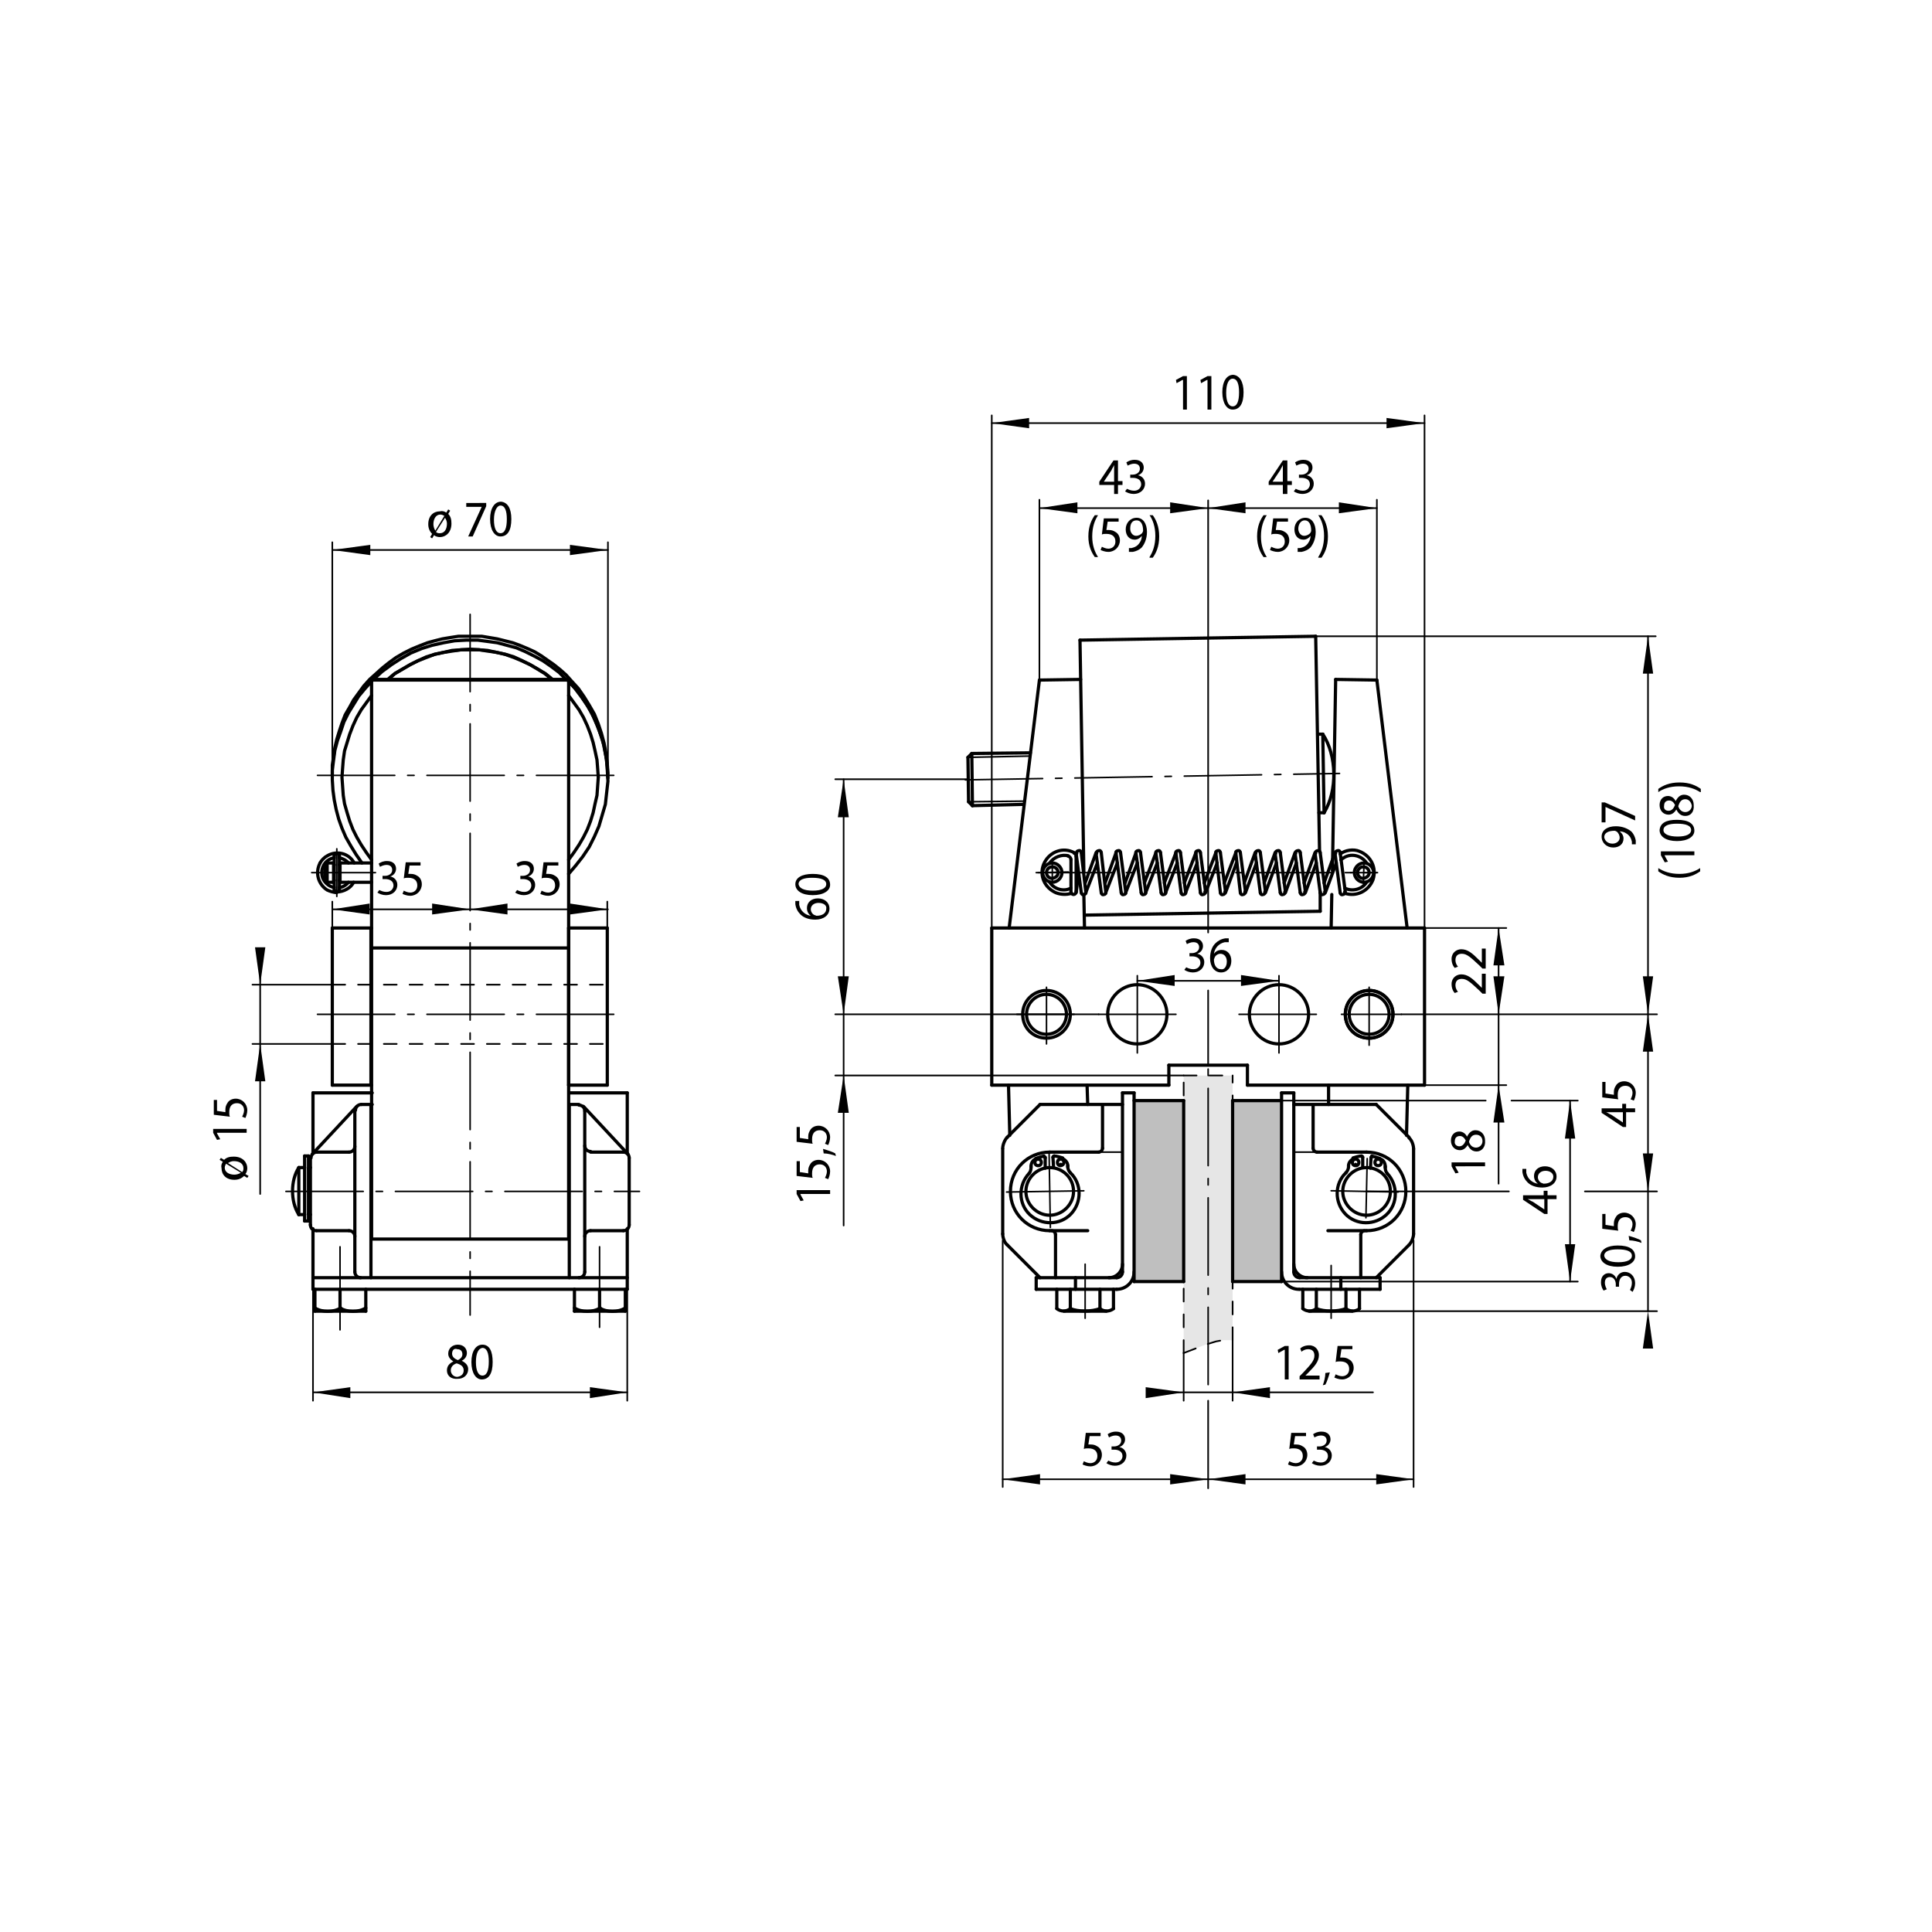<?xml version="1.0" encoding="utf-8"?>
<!-- Generator: Adobe Illustrator 16.0.4, SVG Export Plug-In . SVG Version: 6.00 Build 0)  -->
<!DOCTYPE svg PUBLIC "-//W3C//DTD SVG 1.1//EN" "http://www.w3.org/Graphics/SVG/1.1/DTD/svg11.dtd">
<svg version="1.1" id="Ebene_1" xmlns="http://www.w3.org/2000/svg" xmlns:xlink="http://www.w3.org/1999/xlink" x="0px" y="0px"
	 width="300px" height="300px" viewBox="0 0 300 300" style="enable-background:new 0 0 300 300;" xml:space="preserve">
<style type="text/css">
<![CDATA[
	.st0{fill:none;stroke:#000000;stroke-width:0.25;stroke-linecap:round;stroke-linejoin:round;}
	.st1{fill:none;stroke:#000000;stroke-width:0.24;stroke-linecap:round;stroke-linejoin:round;stroke-dasharray:12,2,1,2;}
	.st2{fill:#E6E6E6;}
	.st3{fill:none;stroke:#000000;stroke-width:0.26;stroke-linecap:round;stroke-linejoin:round;stroke-dasharray:2,2;}
	.st4{fill:#BFBFBF;}
	.st5{fill:none;stroke:#000000;stroke-width:0.5;stroke-linecap:round;stroke-linejoin:round;}
	.st6{fill:none;}
]]>
</style>
<g id="LWPOLYLINE">
	<g id="XMLID_1_">
		<g>
			<polygon class="st2" points="191.4,167 191.4,208.1 190.7,208.1 189.9,208.1 188.8,208.3 187.2,208.8 183.8,210.1 183.8,167 			
				"/>
		</g>
		<g>
			<line class="st3" x1="183.8" y1="167" x2="191.4" y2="167"/>
			<line class="st3" x1="183.8" y1="210.1" x2="183.8" y2="167"/>
			<line class="st3" x1="191.4" y1="208.1" x2="191.4" y2="167"/>
			<polyline class="st3" points="183.8,210.1 187.2,208.8 188.8,208.3 189.9,208.1 190.7,208.1 191.4,208.1 			"/>
		</g>
	</g>
</g>
<g id="LINE">
	<line class="st1" x1="157.9" y1="157.5" x2="166.8" y2="157.5"/>
</g>
<g id="LINE_1_">
	<line class="st1" x1="187.6" y1="215" x2="187.6" y2="165.4"/>
</g>
<g id="LINE_2_">
	<line class="st5" x1="193.7" y1="168.5" x2="221.2" y2="168.5"/>
</g>
<g id="LINE_3_">
	<line class="st5" x1="181.5" y1="165.4" x2="193.7" y2="165.4"/>
</g>
<g id="LINE_4_">
	<line class="st5" x1="193.7" y1="168.5" x2="193.7" y2="165.4"/>
</g>
<g id="CIRCLE">
	<path class="st5" d="M216.3,157.5c0-2-1.6-3.7-3.7-3.7c-2,0-3.7,1.6-3.7,3.7s1.6,3.7,3.7,3.7C214.7,161.2,216.3,159.5,216.3,157.5
		L216.3,157.5L216.3,157.5z"/>
</g>
<g id="CIRCLE_1_">
	<path class="st5" d="M203.2,157.5c0-2.5-2.1-4.6-4.6-4.6c-2.5,0-4.6,2.1-4.6,4.6c0,2.5,2.1,4.6,4.6,4.6
		C201.1,162.1,203.2,160,203.2,157.5L203.2,157.5L203.2,157.5z"/>
</g>
<g id="LINE_6_">
	<line class="st5" x1="181.5" y1="168.5" x2="181.5" y2="165.4"/>
</g>
<g id="CIRCLE_2_">
	<path class="st5" d="M166.2,157.5c0-2-1.6-3.7-3.7-3.7c-2,0-3.7,1.6-3.7,3.7s1.6,3.7,3.7,3.7C164.6,161.2,166.2,159.5,166.2,157.5
		L166.2,157.5L166.2,157.5z"/>
</g>
<g id="CIRCLE_3_">
	<path class="st5" d="M181.2,157.5c0-2.5-2.1-4.6-4.6-4.6c-2.5,0-4.6,2.1-4.6,4.6c0,2.5,2.1,4.6,4.6,4.6
		C179.1,162.1,181.2,160,181.2,157.5L181.2,157.5L181.2,157.5z"/>
</g>
<g id="LINE_7_">
	<line class="st1" x1="176.6" y1="163.5" x2="176.6" y2="151"/>
</g>
<g id="LINE_8_">
	<line class="st1" x1="162.5" y1="162.1" x2="162.5" y2="153.3"/>
</g>
<g id="LINE_9_">
	<line class="st5" x1="154" y1="168.5" x2="154" y2="144.1"/>
</g>
<g id="LINE_10_">
	<line class="st5" x1="154" y1="168.5" x2="181.5" y2="168.5"/>
</g>
<g id="LINE_11_">
	<line class="st5" x1="221.2" y1="168.5" x2="221.2" y2="144.1"/>
</g>
<g id="LINE_12_">
	<line class="st1" x1="212.6" y1="162.3" x2="212.6" y2="153.3"/>
</g>
<g id="CIRCLE_4_">
	<path class="st5" d="M216.3,157.5c0-2-1.6-3.7-3.7-3.7c-2,0-3.7,1.6-3.7,3.7s1.6,3.7,3.7,3.7C214.7,161.2,216.3,159.5,216.3,157.5
		L216.3,157.5L216.3,157.5z"/>
</g>
<g id="LINE_16_">
	<line class="st5" x1="154" y1="144.1" x2="221.2" y2="144.1"/>
</g>
<g id="CIRCLE_5_">
	<path class="st5" d="M164.3,135.5c0-0.5-0.4-0.9-0.9-0.9c-0.5,0-0.9,0.4-0.9,0.9c0,0.5,0.4,0.9,0.9,0.9
		C163.9,136.3,164.3,136,164.3,135.5L164.3,135.5L164.3,135.5z"/>
</g>
<g id="LINE_17_">
	<line class="st1" x1="160.9" y1="135.5" x2="213.7" y2="135.5"/>
</g>
<g id="ARC">
	<path class="st5" d="M166.8,132.4c-1.7-0.9-3.7-0.2-4.6,1.5c-0.9,1.7-0.2,3.7,1.5,4.6c0.7,0.4,1.9,0.5,2.7,0.2"/>
</g>
<g id="ARC_1_">
	<path class="st5" d="M165.9,132.9c-1-0.3-2.3,0.2-2.9,1.1"/>
</g>
<g id="LINE_18_">
	<line class="st5" x1="166.3" y1="138.5" x2="166.3" y2="133.5"/>
</g>
<g id="LINE_19_">
	<line class="st5" x1="167.1" y1="138.5" x2="167.1" y2="133"/>
</g>
<g id="ARC_2_">
	<path class="st5" d="M166.3,133.5c0-0.3-0.2-0.5-0.5-0.6"/>
</g>
<g id="ARC_3_">
	<path class="st5" d="M167.1,133c0-0.2-0.1-0.5-0.3-0.5"/>
</g>
<g id="ARC_4_">
	<path class="st5" d="M163,137c0.7,1.1,2.2,1.5,3.3,0.9"/>
</g>
<g id="CIRCLE_6_">
	<path class="st5" d="M212.6,135.5c0-0.5-0.4-0.9-0.9-0.9c-0.5,0-0.9,0.4-0.9,0.9c0,0.5,0.4,0.9,0.9,0.9
		C212.2,136.3,212.6,136,212.6,135.5L212.6,135.5L212.6,135.5z"/>
</g>
<g id="ARC_5_">
	<path class="st5" d="M208.8,138.7c1.8,0.6,3.7-0.3,4.4-2.1c0.6-1.8-0.3-3.7-2.1-4.4c-0.9-0.4-2.2-0.2-3,0.4"/>
</g>
<g id="ARC_6_">
	<path class="st5" d="M208.8,137.9c1.2,0.6,2.7,0.2,3.4-0.9"/>
</g>
<g id="ARC_7_">
	<path class="st5" d="M212.2,134c-0.8-1.2-2.5-1.6-3.7-0.7c-0.1,0-0.2,0.2-0.3,0.2"/>
</g>
<g id="ARC_8_">
	<path class="st5" d="M166.3,138.5c0,0.2,0.2,0.4,0.4,0.4s0.4-0.2,0.4-0.4l0,0"/>
</g>
<g id="ARC_9_">
	<path class="st5" d="M167.9,132.4c0-0.2-0.2-0.4-0.4-0.3c-0.2,0-0.4,0.2-0.3,0.4l0,0"/>
</g>
<g id="LINE_20_">
	<line class="st5" x1="167.9" y1="132.4" x2="168.6" y2="138.5"/>
</g>
<g id="LINE_21_">
	<line class="st5" x1="167.1" y1="132.5" x2="167.9" y2="138.6"/>
</g>
<g id="ARC_10_">
	<path class="st5" d="M167.9,138.6c0,0.2,0.2,0.4,0.4,0.3c0.2,0,0.4-0.2,0.3-0.4l0,0"/>
</g>
<g id="LINE_26_">
	<line class="st5" x1="167.1" y1="138.6" x2="167.5" y2="135.5"/>
</g>
<g id="CIRCLE_7_">
	<path class="st5" d="M165.6,157.5c0-1.7-1.4-3.1-3.1-3.1s-3.1,1.4-3.1,3.1s1.4,3.1,3.1,3.1S165.6,159.2,165.6,157.5L165.6,157.5
		L165.6,157.5z"/>
</g>
<g id="CIRCLE_8_">
	<path class="st5" d="M215.7,157.5c0-1.7-1.4-3.1-3.1-3.1s-3.1,1.4-3.1,3.1s1.4,3.1,3.1,3.1S215.7,159.2,215.7,157.5L215.7,157.5
		L215.7,157.5z"/>
</g>
<g id="LINE_27_">
	<line class="st1" x1="198.6" y1="163.5" x2="198.6" y2="150.9"/>
</g>
<g id="ARC_13_">
	<path class="st5" d="M163,178.9c-3.4,0-6.1,2.7-6.1,6.1s2.7,6.1,6.1,6.1l0,0"/>
</g>
<g id="LINE_28_">
	<line class="st5" x1="171.2" y1="178.3" x2="171.2" y2="171.7"/>
</g>
<g id="LINE_29_">
	<line class="st5" x1="155.7" y1="191.6" x2="155.7" y2="178.4"/>
</g>
<g id="LINE_30_">
	<line class="st5" x1="160.9" y1="198.4" x2="173.4" y2="198.4"/>
</g>
<g id="LINE_31_">
	<line class="st5" x1="161.5" y1="171.5" x2="174.3" y2="171.5"/>
</g>
<g id="LINE_32_">
	<line class="st5" x1="156.4" y1="176.6" x2="161.5" y2="171.5"/>
</g>
<g id="LINE_33_">
	<line class="st5" x1="156.4" y1="193.3" x2="161.5" y2="198.4"/>
</g>
<g id="ARC_14_">
	<path class="st5" d="M155.7,191.6c0,0.6,0.3,1.4,0.7,1.7"/>
</g>
<g id="ARC_15_">
	<path class="st5" d="M156.4,176.6c-0.4,0.4-0.7,1.2-0.7,1.7"/>
</g>
<g id="ARC_16_">
	<path class="st5" d="M172.2,198.4c1.2,0,2.1-1,2.1-2.1l0,0"/>
</g>
<g id="LINE_34_">
	<line class="st5" x1="163" y1="178.9" x2="170.6" y2="178.9"/>
</g>
<g id="ARC_17_">
	<path class="st5" d="M170.6,178.9c0.3,0,0.6-0.3,0.6-0.6l0,0"/>
</g>
<g id="LINE_35_">
	<line class="st0" x1="171.1" y1="178.9" x2="174.2" y2="178.9"/>
</g>
<g id="LINE_36_">
	<line class="st5" x1="163.9" y1="198.4" x2="163.9" y2="191.7"/>
</g>
<g id="LINE_37_">
	<line class="st5" x1="163" y1="191.1" x2="168.9" y2="191.1"/>
</g>
<g id="ARC_18_">
	<path class="st5" d="M163.9,191.7c0-0.3-0.3-0.6-0.6-0.6l0,0"/>
</g>
<g id="ARC_19_">
	<path class="st5" d="M173.4,198.4c0.5,0,0.9-0.4,0.9-0.9l0,0"/>
</g>
<g id="LINE_39_">
	<line class="st5" x1="160.9" y1="200.2" x2="160.9" y2="198.4"/>
</g>
<g id="LINE_40_">
	<line class="st5" x1="160.9" y1="200.2" x2="173.4" y2="200.2"/>
</g>
<g id="ARC_20_">
	<path class="st5" d="M173.4,200.2c1.5,0,2.7-1.2,2.7-2.7l0,0"/>
</g>
<g id="LINE_41_">
	<line class="st5" x1="167" y1="200.2" x2="167" y2="198.4"/>
</g>
<g id="LINE_42_">
	<line class="st5" x1="174.3" y1="169.7" x2="176.1" y2="169.7"/>
</g>
<g id="LINE_46_">
	<line class="st5" x1="165.2" y1="203.6" x2="171.8" y2="203.6"/>
</g>
<g id="LINE_47_">
	<line class="st5" x1="172.9" y1="203.2" x2="172.9" y2="200.2"/>
</g>
<g id="LINE_48_">
	<line class="st5" x1="164.1" y1="203.2" x2="164.1" y2="200.2"/>
</g>
<g id="ARC_21_">
	<path class="st5" d="M166.2,203.2c1.2,0.5,3.3,0.5,4.6,0"/>
</g>
<g id="ARC_22_">
	<path class="st5" d="M170.8,203.2c0.6,0.5,1.5,0.5,2.1,0"/>
</g>
<g id="LINE_49_">
	<line class="st5" x1="170.8" y1="203.2" x2="170.8" y2="200.2"/>
</g>
<g id="LINE_50_">
	<line class="st5" x1="166.2" y1="203.2" x2="166.2" y2="200.2"/>
</g>
<g id="ARC_23_">
	<path class="st5" d="M164.1,203.2c0.6,0.5,1.5,0.5,2.1,0"/>
</g>
<g id="LINE_51_">
	<line class="st1" x1="168.5" y1="204.7" x2="168.5" y2="196.3"/>
</g>
<g id="LINE_52_">
	<line class="st5" x1="174.3" y1="197.5" x2="174.3" y2="169.7"/>
</g>
<g id="ARC_24_">
	<path class="st5" d="M212.2,191.1c3.4,0,6.1-2.7,6.1-6.1s-2.7-6.1-6.1-6.1l0,0"/>
</g>
<g id="LINE_53_">
	<line class="st5" x1="200.9" y1="197.5" x2="200.9" y2="169.7"/>
</g>
<g id="LINE_54_">
	<line class="st5" x1="203.9" y1="178.3" x2="203.9" y2="171.7"/>
</g>
<g id="LINE_55_">
	<line class="st5" x1="219.5" y1="191.6" x2="219.5" y2="178.4"/>
</g>
<g id="LINE_56_">
	<line class="st5" x1="201.8" y1="198.4" x2="214.3" y2="198.4"/>
</g>
<g id="LINE_57_">
	<line class="st5" x1="200.9" y1="171.5" x2="213.7" y2="171.5"/>
</g>
<g id="LINE_58_">
	<line class="st5" x1="213.7" y1="171.5" x2="218.8" y2="176.6"/>
</g>
<g id="LINE_59_">
	<line class="st5" x1="213.7" y1="198.4" x2="218.8" y2="193.3"/>
</g>
<g id="ARC_25_">
	<path class="st5" d="M218.8,193.3c0.4-0.4,0.7-1.2,0.7-1.7"/>
</g>
<g id="ARC_26_">
	<path class="st5" d="M219.5,178.4c0-0.6-0.3-1.4-0.7-1.7"/>
</g>
<g id="ARC_27_">
	<path class="st5" d="M200.9,196.3c0,1.2,1,2.1,2.1,2.1l0,0"/>
</g>
<g id="LINE_60_">
	<line class="st5" x1="204.5" y1="178.9" x2="212.2" y2="178.9"/>
</g>
<g id="ARC_28_">
	<path class="st5" d="M203.9,178.3c0,0.3,0.3,0.6,0.6,0.6l0,0"/>
</g>
<g id="LINE_61_">
	<line class="st0" x1="201" y1="178.9" x2="204.1" y2="178.9"/>
</g>
<g id="LINE_62_">
	<line class="st5" x1="211.3" y1="198.4" x2="211.3" y2="191.7"/>
</g>
<g id="LINE_63_">
	<line class="st5" x1="206.2" y1="191.1" x2="212.2" y2="191.1"/>
</g>
<g id="ARC_29_">
	<path class="st5" d="M211.9,191.1c-0.3,0-0.6,0.3-0.6,0.6l0,0"/>
</g>
<g id="ARC_30_">
	<path class="st5" d="M200.9,197.5c0,0.5,0.4,0.9,0.9,0.9l0,0"/>
</g>
<g id="LINE_65_">
	<line class="st5" x1="214.3" y1="200.2" x2="214.3" y2="198.4"/>
</g>
<g id="LINE_66_">
	<line class="st5" x1="201.8" y1="200.2" x2="214.3" y2="200.2"/>
</g>
<g id="ARC_31_">
	<path class="st5" d="M199,197.5c0,1.5,1.2,2.7,2.7,2.7l0,0"/>
</g>
<g id="LINE_67_">
	<line class="st5" x1="208.2" y1="200.2" x2="208.2" y2="198.4"/>
</g>
<g id="LINE_68_">
	<line class="st5" x1="199" y1="169.7" x2="200.9" y2="169.7"/>
</g>
<g id="LINE_71_">
	<g id="XMLID_2_">
		<g>
			<rect x="191.4" y="170.9" class="st4" width="7.6" height="28.1"/>
			<rect x="176.1" y="170.9" class="st4" width="7.6" height="28.1"/>
		</g>
		<g>
			<polyline class="st5" points="176.1,199 176.1,170.9 176.1,169.7 			"/>
			<line class="st5" x1="176.1" y1="170.9" x2="183.8" y2="170.9"/>
			<line class="st5" x1="176.1" y1="199" x2="183.8" y2="199"/>
			<line class="st5" x1="183.8" y1="199" x2="183.8" y2="170.9"/>
			<polyline class="st5" points="199,199 199,170.9 199,169.7 			"/>
			<line class="st5" x1="191.4" y1="170.9" x2="199" y2="170.9"/>
			<line class="st5" x1="191.4" y1="199" x2="199" y2="199"/>
			<line class="st5" x1="191.4" y1="199" x2="191.4" y2="170.9"/>
		</g>
	</g>
</g>
<g id="LINE_72_">
	<line class="st5" x1="203.3" y1="203.6" x2="210" y2="203.6"/>
</g>
<g id="LINE_73_">
	<line class="st5" x1="202.3" y1="203.2" x2="202.3" y2="200.2"/>
</g>
<g id="LINE_74_">
	<line class="st5" x1="211.1" y1="203.2" x2="211.1" y2="200.2"/>
</g>
<g id="ARC_32_">
	<path class="st5" d="M204.4,203.2c1.2,0.5,3.3,0.5,4.6,0"/>
</g>
<g id="ARC_33_">
	<path class="st5" d="M202.3,203.2c0.6,0.5,1.5,0.5,2.1,0"/>
</g>
<g id="LINE_75_">
	<line class="st5" x1="204.4" y1="203.2" x2="204.4" y2="200.2"/>
</g>
<g id="LINE_76_">
	<line class="st5" x1="209" y1="203.2" x2="209" y2="200.2"/>
</g>
<g id="ARC_34_">
	<path class="st5" d="M209,203.2c0.6,0.5,1.5,0.5,2.1,0"/>
</g>
<g id="LINE_77_">
	<line class="st1" x1="206.7" y1="204.7" x2="206.7" y2="196.5"/>
</g>
<g id="LINE_78_">
	<line class="st5" x1="167.7" y1="99.4" x2="204.3" y2="98.8"/>
</g>
<g id="LINE_79_">
	<line class="st5" x1="168.4" y1="142.1" x2="205" y2="141.5"/>
</g>
<g id="LINE_80_">
	<line class="st1" x1="149.9" y1="121.1" x2="208" y2="120.1"/>
</g>
<g id="LINE_81_">
	<line class="st5" x1="167.7" y1="99.4" x2="168.3" y2="135.3"/>
</g>
<g id="LINE_82_">
	<line class="st5" x1="156.7" y1="144.1" x2="161.4" y2="105.6"/>
</g>
<g id="LINE_83_">
	<line class="st5" x1="161.4" y1="105.6" x2="167.8" y2="105.5"/>
</g>
<g id="LINE_84_">
	<line class="st5" x1="150.3" y1="117.6" x2="150.4" y2="124.5"/>
</g>
<g id="LINE_85_">
	<line class="st5" x1="150.3" y1="117.6" x2="150.9" y2="117"/>
</g>
<g id="LINE_86_">
	<line class="st5" x1="150.4" y1="124.5" x2="151" y2="125.1"/>
</g>
<g id="LINE_87_">
	<line class="st1" x1="163.4" y1="134" x2="163.4" y2="137.1"/>
</g>
<g id="CIRCLE_9_">
	<path class="st5" d="M164.9,135.5c0-0.8-0.7-1.5-1.5-1.5c-0.8,0-1.5,0.7-1.5,1.5c0,0.8,0.7,1.5,1.5,1.5
		C164.2,137,164.9,136.3,164.9,135.5L164.9,135.5L164.9,135.5z"/>
</g>
<g id="LINE_88_">
	<line class="st1" x1="161.2" y1="135.5" x2="165.9" y2="135.4"/>
</g>
<g id="CIRCLE_10_">
	<path class="st5" d="M215.9,185c0-2.1-1.7-3.7-3.7-3.7s-3.7,1.7-3.7,3.7s1.7,3.7,3.7,3.7S215.9,187,215.9,185L215.9,185L215.9,185z
		"/>
</g>
<g id="LINE_89_">
	<line class="st1" x1="212.1" y1="189.1" x2="212.3" y2="179.9"/>
</g>
<g id="LINE_90_">
	<line class="st1" x1="206.7" y1="184.9" x2="217.1" y2="185.1"/>
</g>
<g id="LINE_91_">
	<line class="st5" x1="204.3" y1="98.8" x2="204.9" y2="132.2"/>
</g>
<g id="LINE_92_">
	<line class="st5" x1="150.9" y1="117" x2="160" y2="116.9"/>
</g>
<g id="LINE_93_">
	<line class="st0" x1="150.4" y1="124.5" x2="159.1" y2="124.4"/>
</g>
<g id="LINE_94_">
	<line class="st5" x1="151" y1="125.1" x2="159" y2="124.9"/>
</g>
<g id="LINE_95_">
	<line class="st5" x1="150.9" y1="117" x2="151" y2="125.1"/>
</g>
<g id="LINE_96_">
	<line class="st0" x1="150.3" y1="117.6" x2="160" y2="117.4"/>
</g>
<g id="LINE_97_">
	<line class="st5" x1="206.3" y1="171.5" x2="206.3" y2="168.5"/>
</g>
<g id="LINE_98_">
	<line class="st5" x1="218.4" y1="176.3" x2="218.6" y2="168.5"/>
</g>
<g id="LINE_99_">
	<line class="st5" x1="207.4" y1="105.5" x2="213.8" y2="105.6"/>
</g>
<g id="LINE_100_">
	<line class="st5" x1="206.7" y1="144.1" x2="206.8" y2="138.9"/>
</g>
<g id="LINE_101_">
	<line class="st1" x1="211.7" y1="137.2" x2="211.8" y2="134"/>
</g>
<g id="CIRCLE_11_">
	<path class="st5" d="M213.3,135.5c0-0.8-0.7-1.5-1.5-1.5c-0.8,0-1.5,0.7-1.5,1.5c0,0.8,0.7,1.5,1.5,1.5
		C212.6,137,213.3,136.3,213.3,135.5L213.3,135.5L213.3,135.5z"/>
</g>
<g id="LINE_102_">
	<line class="st1" x1="209.7" y1="135.5" x2="213.9" y2="135.5"/>
</g>
<g id="LINE_103_">
	<line class="st5" x1="213.8" y1="105.6" x2="218.5" y2="144.1"/>
</g>
<g id="LINE_104_">
	<line class="st5" x1="168.8" y1="168.5" x2="168.9" y2="171.5"/>
</g>
<g id="LINE_105_">
	<line class="st5" x1="156.6" y1="168.5" x2="156.8" y2="176.3"/>
</g>
<g id="LINE_106_">
	<line class="st5" x1="204.8" y1="126.2" x2="205.6" y2="126.2"/>
</g>
<g id="LINE_107_">
	<line class="st5" x1="205.4" y1="114" x2="205.6" y2="126.2"/>
</g>
<g id="ARC_35_">
	<path class="st5" d="M205.6,126.2c2.1-3.4,2-8.9-0.2-12.2"/>
</g>
<g id="LINE_108_">
	<line class="st5" x1="204.6" y1="114" x2="205.4" y2="114"/>
</g>
<g id="LINE_109_">
	<line class="st1" x1="208.3" y1="157.5" x2="217.6" y2="157.5"/>
</g>
<g id="LINE_110_">
	<line class="st1" x1="192.4" y1="157.5" x2="204.6" y2="157.5"/>
	<line class="st1" x1="170.6" y1="157.5" x2="182.7" y2="157.5"/>
</g>
<g id="TEXT">
	<g>
		<path d="M170.5,80c-0.5,0.8-0.9,1.8-0.9,3.3c0,1.4,0.4,2.4,0.9,3.2H170c-0.5-0.7-1-1.7-1-3.2c0-1.6,0.5-2.6,1-3.3H170.5z"/>
		<path d="M173.9,81H172l-0.2,1.3c0.1,0,0.2,0,0.4,0c0.4,0,0.7,0.1,1,0.3c0.4,0.2,0.7,0.7,0.7,1.3c0,1-0.8,1.8-1.8,1.8
			c-0.5,0-1-0.2-1.2-0.3l0.2-0.5c0.2,0.1,0.6,0.3,1,0.3c0.6,0,1.1-0.4,1.1-1.1c0-0.7-0.4-1.2-1.4-1.2c-0.3,0-0.5,0-0.7,0.1l0.3-2.5
			h2.3V81z"/>
		<path d="M175.2,85.1c0.1,0,0.3,0,0.5,0c0.4-0.1,0.7-0.2,1-0.5c0.3-0.3,0.6-0.8,0.6-1.4h0c-0.3,0.4-0.7,0.6-1.1,0.6
			c-0.9,0-1.4-0.7-1.4-1.6c0-1,0.7-1.8,1.7-1.8c1,0,1.6,0.9,1.6,2.2c0,1.1-0.4,1.9-0.8,2.4c-0.4,0.4-0.9,0.6-1.4,0.7
			c-0.2,0-0.4,0-0.6,0V85.1z M175.5,82.1c0,0.6,0.4,1.1,0.9,1.1c0.4,0,0.8-0.2,1-0.5c0-0.1,0.1-0.1,0.1-0.3c0-0.9-0.3-1.6-1-1.6
			C175.8,80.8,175.5,81.3,175.5,82.1z"/>
		<path d="M178.5,86.5c0.5-0.8,0.9-1.8,0.9-3.3c0-1.4-0.4-2.5-0.9-3.2h0.5c0.5,0.7,1,1.7,1,3.3c0,1.6-0.5,2.6-1,3.3H178.5z"/>
	</g>
</g>
<g id="TEXT_1_">
	<g>
		<path d="M196.7,80c-0.5,0.8-0.9,1.8-0.9,3.3c0,1.4,0.4,2.4,0.9,3.2h-0.5c-0.5-0.7-1-1.7-1-3.2c0-1.6,0.5-2.6,1-3.3H196.7z"/>
		<path d="M200.1,81h-1.8l-0.2,1.3c0.1,0,0.2,0,0.4,0c0.4,0,0.7,0.1,1,0.3c0.4,0.2,0.7,0.7,0.7,1.3c0,1-0.8,1.8-1.8,1.8
			c-0.5,0-1-0.2-1.2-0.3l0.2-0.5c0.2,0.1,0.6,0.3,1,0.3c0.6,0,1.1-0.4,1.1-1.1c0-0.7-0.4-1.2-1.4-1.2c-0.3,0-0.5,0-0.7,0.1l0.3-2.5
			h2.3V81z"/>
		<path d="M201.4,85.1c0.1,0,0.3,0,0.5,0c0.4-0.1,0.7-0.2,1-0.5c0.3-0.3,0.6-0.8,0.6-1.4h0c-0.3,0.4-0.7,0.6-1.1,0.6
			c-0.9,0-1.4-0.7-1.4-1.6c0-1,0.7-1.8,1.7-1.8c1,0,1.6,0.9,1.6,2.2c0,1.1-0.4,1.9-0.8,2.4c-0.4,0.4-0.9,0.6-1.4,0.7
			c-0.2,0-0.4,0-0.6,0V85.1z M201.6,82.1c0,0.6,0.4,1.1,0.9,1.1c0.4,0,0.8-0.2,1-0.5c0-0.1,0.1-0.1,0.1-0.3c0-0.9-0.3-1.6-1-1.6
			C202,80.8,201.6,81.4,201.6,82.1z"/>
		<path d="M204.7,86.5c0.5-0.8,0.9-1.8,0.9-3.3c0-1.4-0.4-2.5-0.9-3.2h0.5c0.5,0.7,1,1.7,1,3.3c0,1.6-0.5,2.6-1,3.3H204.7z"/>
	</g>
</g>
<g id="TEXT_4_">
	<g>
		<path d="M257.5,134.8c0.8,0.5,1.8,0.9,3.3,0.9c1.4,0,2.4-0.4,3.2-0.9v0.5c-0.7,0.5-1.7,1-3.2,1c-1.6,0-2.6-0.5-3.3-1V134.8z"/>
		<path d="M258.5,132.9L258.5,132.9l0.5,0.9l-0.5,0.1l-0.6-1.1v-0.6h5.2v0.6H258.5z"/>
		<path d="M260.4,127.3c1.8,0,2.7,0.6,2.7,1.7c0,0.9-1,1.6-2.7,1.6c-1.7,0-2.7-0.7-2.7-1.7C257.8,127.8,258.7,127.3,260.4,127.3z
			 M260.5,129.9c1.4,0,2.1-0.4,2.1-1c0-0.7-0.8-1-2.2-1c-1.3,0-2.1,0.3-2.1,1C258.3,129.5,259.1,129.9,260.5,129.9z"/>
		<path d="M261.7,126.7c-0.7,0-1.1-0.4-1.4-1l0,0c-0.3,0.5-0.7,0.8-1.2,0.8c-0.8,0-1.4-0.6-1.4-1.5c0-0.9,0.6-1.4,1.3-1.4
			c0.4,0,0.9,0.2,1.2,0.8h0c0.3-0.6,0.7-1,1.3-1c0.9,0,1.5,0.7,1.5,1.6C263.1,126.1,262.5,126.7,261.7,126.7z M259.1,125.9
			c0.5,0,0.8-0.4,1-0.9c-0.2-0.4-0.5-0.7-0.9-0.7c-0.4,0-0.8,0.2-0.8,0.8C258.3,125.6,258.6,125.9,259.1,125.9z M261.7,124.1
			c-0.6,0-0.9,0.4-1.1,1.1c0.2,0.6,0.6,0.9,1.1,0.9c0.5,0,1-0.4,1-1C262.6,124.5,262.2,124.1,261.7,124.1z"/>
		<path d="M264,123c-0.8-0.5-1.8-0.9-3.3-0.9c-1.4,0-2.5,0.4-3.2,0.9v-0.5c0.7-0.5,1.7-1,3.3-1c1.6,0,2.6,0.5,3.3,1V123z"/>
	</g>
</g>
<g id="LINE_112_">
	<line class="st5" x1="168.3" y1="138.9" x2="168.4" y2="144.1"/>
</g>
<g id="LINE_113_">
	<line class="st5" x1="206.9" y1="135.2" x2="207.4" y2="105.5"/>
</g>
<g id="LINE_114_">
	<line class="st5" x1="205" y1="138.4" x2="205" y2="141.5"/>
</g>
<g id="LINE_115_">
	<line class="st5" x1="168.5" y1="137.1" x2="170.2" y2="132.4"/>
</g>
<g id="LINE_116_">
	<line class="st5" x1="168.6" y1="138.6" x2="170.4" y2="134"/>
</g>
<g id="ARC_36_">
	<path class="st5" d="M171,132.4c0-0.2-0.2-0.4-0.4-0.3c-0.2,0-0.4,0.2-0.3,0.4l0,0"/>
</g>
<g id="LINE_117_">
	<line class="st5" x1="170.2" y1="132.5" x2="171" y2="138.6"/>
</g>
<g id="LINE_118_">
	<line class="st5" x1="171" y1="132.4" x2="171.7" y2="138.5"/>
</g>
<g id="ARC_37_">
	<path class="st5" d="M171,138.6c0,0.2,0.2,0.4,0.4,0.3c0.2,0,0.4-0.2,0.3-0.4l0,0"/>
</g>
<g id="LINE_123_">
	<line class="st5" x1="171.6" y1="137.1" x2="173.3" y2="132.4"/>
</g>
<g id="LINE_124_">
	<line class="st5" x1="171.7" y1="138.6" x2="173.5" y2="134"/>
</g>
<g id="ARC_40_">
	<path class="st5" d="M174,132.4c0-0.2-0.2-0.4-0.4-0.3c-0.2,0-0.4,0.2-0.3,0.4l0,0"/>
</g>
<g id="LINE_125_">
	<line class="st5" x1="173.3" y1="132.5" x2="174.1" y2="138.6"/>
</g>
<g id="LINE_126_">
	<line class="st5" x1="174" y1="132.4" x2="174.8" y2="138.5"/>
</g>
<g id="ARC_41_">
	<path class="st5" d="M174.1,138.6c0,0.2,0.2,0.4,0.4,0.3c0.2,0,0.4-0.2,0.3-0.4l0,0"/>
</g>
<g id="LINE_131_">
	<line class="st5" x1="174.7" y1="137.1" x2="176.4" y2="132.4"/>
</g>
<g id="LINE_132_">
	<line class="st5" x1="174.8" y1="138.6" x2="176.6" y2="134"/>
</g>
<g id="ARC_44_">
	<path class="st5" d="M177.1,132.4c0-0.2-0.2-0.4-0.4-0.3c-0.2,0-0.4,0.2-0.3,0.4l0,0"/>
</g>
<g id="LINE_133_">
	<line class="st5" x1="176.4" y1="132.5" x2="177.2" y2="138.6"/>
</g>
<g id="LINE_134_">
	<line class="st5" x1="177.1" y1="132.4" x2="177.9" y2="138.5"/>
</g>
<g id="ARC_45_">
	<path class="st5" d="M177.2,138.6c0,0.2,0.2,0.4,0.4,0.3c0.2,0,0.4-0.2,0.3-0.4l0,0"/>
</g>
<g id="LINE_139_">
	<line class="st5" x1="177.7" y1="137.1" x2="179.5" y2="132.4"/>
</g>
<g id="LINE_140_">
	<line class="st5" x1="177.9" y1="138.6" x2="179.7" y2="134"/>
</g>
<g id="ARC_48_">
	<path class="st5" d="M180.2,132.4c0-0.2-0.2-0.4-0.4-0.3c-0.2,0-0.4,0.2-0.3,0.4l0,0"/>
</g>
<g id="LINE_141_">
	<line class="st5" x1="179.5" y1="132.5" x2="180.3" y2="138.6"/>
</g>
<g id="LINE_142_">
	<line class="st5" x1="180.2" y1="132.4" x2="181" y2="138.5"/>
</g>
<g id="ARC_49_">
	<path class="st5" d="M180.3,138.6c0,0.2,0.2,0.4,0.4,0.3c0.2,0,0.4-0.2,0.3-0.4l0,0"/>
</g>
<g id="LINE_147_">
	<line class="st5" x1="180.8" y1="137.1" x2="182.6" y2="132.4"/>
</g>
<g id="LINE_148_">
	<line class="st5" x1="181" y1="138.6" x2="182.8" y2="134"/>
</g>
<g id="ARC_52_">
	<path class="st5" d="M183.3,132.4c0-0.2-0.2-0.4-0.4-0.3c-0.2,0-0.4,0.2-0.3,0.4l0,0"/>
</g>
<g id="LINE_149_">
	<line class="st5" x1="182.6" y1="132.5" x2="183.4" y2="138.6"/>
</g>
<g id="LINE_150_">
	<line class="st5" x1="183.3" y1="132.4" x2="184.1" y2="138.5"/>
</g>
<g id="ARC_53_">
	<path class="st5" d="M183.4,138.6c0,0.2,0.2,0.4,0.4,0.3c0.2,0,0.4-0.2,0.3-0.4l0,0"/>
</g>
<g id="LINE_155_">
	<line class="st5" x1="183.9" y1="137.1" x2="185.7" y2="132.4"/>
</g>
<g id="LINE_156_">
	<line class="st5" x1="184.1" y1="138.6" x2="185.9" y2="134"/>
</g>
<g id="ARC_56_">
	<path class="st5" d="M186.4,132.4c0-0.2-0.2-0.4-0.4-0.3c-0.2,0-0.4,0.2-0.3,0.4l0,0"/>
</g>
<g id="LINE_157_">
	<line class="st5" x1="185.7" y1="132.5" x2="186.4" y2="138.6"/>
</g>
<g id="LINE_158_">
	<line class="st5" x1="186.4" y1="132.4" x2="187.2" y2="138.5"/>
</g>
<g id="ARC_57_">
	<path class="st5" d="M186.4,138.6c0,0.2,0.2,0.4,0.4,0.3c0.2,0,0.4-0.2,0.3-0.4l0,0"/>
</g>
<g id="LINE_163_">
	<line class="st5" x1="187" y1="137.1" x2="188.8" y2="132.4"/>
</g>
<g id="LINE_164_">
	<line class="st5" x1="187.2" y1="138.6" x2="189" y2="134"/>
</g>
<g id="ARC_60_">
	<path class="st5" d="M189.5,132.4c0-0.2-0.2-0.4-0.4-0.3c-0.2,0-0.4,0.2-0.3,0.4l0,0"/>
</g>
<g id="LINE_165_">
	<line class="st5" x1="188.8" y1="132.5" x2="189.5" y2="138.6"/>
</g>
<g id="LINE_166_">
	<line class="st5" x1="189.5" y1="132.4" x2="190.3" y2="138.5"/>
</g>
<g id="ARC_61_">
	<path class="st5" d="M189.5,138.6c0,0.2,0.2,0.4,0.4,0.3c0.2,0,0.4-0.2,0.3-0.4l0,0"/>
</g>
<g id="LINE_171_">
	<line class="st5" x1="190.1" y1="137.1" x2="191.9" y2="132.4"/>
</g>
<g id="LINE_172_">
	<line class="st5" x1="190.3" y1="138.6" x2="192" y2="134"/>
</g>
<g id="ARC_64_">
	<path class="st5" d="M192.6,132.4c0-0.2-0.2-0.4-0.4-0.3c-0.2,0-0.4,0.2-0.3,0.4l0,0"/>
</g>
<g id="LINE_173_">
	<line class="st5" x1="191.9" y1="132.5" x2="192.6" y2="138.6"/>
</g>
<g id="LINE_174_">
	<line class="st5" x1="192.6" y1="132.4" x2="193.4" y2="138.5"/>
</g>
<g id="ARC_65_">
	<path class="st5" d="M192.6,138.6c0,0.2,0.2,0.4,0.4,0.3c0.2,0,0.4-0.2,0.3-0.4l0,0"/>
</g>
<g id="LINE_179_">
	<line class="st5" x1="193.2" y1="137.1" x2="194.9" y2="132.4"/>
</g>
<g id="LINE_180_">
	<line class="st5" x1="193.4" y1="138.6" x2="195.1" y2="134"/>
</g>
<g id="ARC_68_">
	<path class="st5" d="M195.7,132.4c0-0.2-0.2-0.4-0.4-0.3c-0.2,0-0.4,0.2-0.3,0.4l0,0"/>
</g>
<g id="LINE_181_">
	<line class="st5" x1="194.9" y1="132.5" x2="195.7" y2="138.6"/>
</g>
<g id="LINE_182_">
	<line class="st5" x1="195.7" y1="132.4" x2="196.5" y2="138.5"/>
</g>
<g id="ARC_69_">
	<path class="st5" d="M195.7,138.6c0,0.2,0.2,0.4,0.4,0.3c0.2,0,0.4-0.2,0.3-0.4l0,0"/>
</g>
<g id="LINE_187_">
	<line class="st5" x1="196.3" y1="137.1" x2="198" y2="132.4"/>
</g>
<g id="LINE_188_">
	<line class="st5" x1="196.5" y1="138.6" x2="198.2" y2="134"/>
</g>
<g id="ARC_72_">
	<path class="st5" d="M198.8,132.4c0-0.2-0.2-0.4-0.4-0.3c-0.2,0-0.4,0.2-0.3,0.4l0,0"/>
</g>
<g id="LINE_189_">
	<line class="st5" x1="198" y1="132.5" x2="198.8" y2="138.6"/>
</g>
<g id="LINE_190_">
	<line class="st5" x1="198.8" y1="132.4" x2="199.6" y2="138.5"/>
</g>
<g id="ARC_73_">
	<path class="st5" d="M198.8,138.6c0,0.2,0.2,0.4,0.4,0.3c0.2,0,0.4-0.2,0.3-0.4l0,0"/>
</g>
<g id="LINE_195_">
	<line class="st5" x1="199.4" y1="137.1" x2="201.1" y2="132.4"/>
</g>
<g id="LINE_196_">
	<line class="st5" x1="199.6" y1="138.6" x2="201.3" y2="134"/>
</g>
<g id="ARC_76_">
	<path class="st5" d="M201.9,132.4c0-0.2-0.2-0.4-0.4-0.3c-0.2,0-0.4,0.2-0.3,0.4l0,0"/>
</g>
<g id="LINE_197_">
	<line class="st5" x1="201.1" y1="132.5" x2="201.9" y2="138.6"/>
</g>
<g id="LINE_198_">
	<line class="st5" x1="201.9" y1="132.4" x2="202.7" y2="138.5"/>
</g>
<g id="ARC_77_">
	<path class="st5" d="M201.9,138.6c0,0.2,0.2,0.4,0.4,0.3c0.2,0,0.4-0.2,0.3-0.4l0,0"/>
</g>
<g id="LINE_203_">
	<line class="st5" x1="202.5" y1="137.1" x2="204.2" y2="132.4"/>
</g>
<g id="LINE_204_">
	<line class="st5" x1="202.7" y1="138.6" x2="204.4" y2="134"/>
</g>
<g id="ARC_80_">
	<path class="st5" d="M205,132.4c0-0.2-0.2-0.4-0.4-0.3c-0.2,0-0.4,0.2-0.3,0.4l0,0"/>
</g>
<g id="LINE_205_">
	<line class="st5" x1="204.2" y1="132.5" x2="205" y2="138.6"/>
</g>
<g id="LINE_206_">
	<line class="st5" x1="205" y1="132.4" x2="205.8" y2="138.5"/>
</g>
<g id="ARC_81_">
	<path class="st5" d="M205,138.6c0,0.2,0.2,0.4,0.4,0.3c0.2,0,0.4-0.2,0.3-0.4l0,0"/>
</g>
<g id="LINE_211_">
	<line class="st5" x1="205.6" y1="137.1" x2="207.3" y2="132.4"/>
</g>
<g id="LINE_212_">
	<line class="st5" x1="205.8" y1="138.6" x2="207.5" y2="134"/>
</g>
<g id="ARC_84_">
	<path class="st5" d="M208.1,132.4c0-0.2-0.2-0.4-0.4-0.3c-0.2,0-0.4,0.2-0.3,0.4l0,0"/>
</g>
<g id="LINE_213_">
	<line class="st5" x1="207.3" y1="132.5" x2="208.1" y2="138.6"/>
</g>
<g id="LINE_214_">
	<line class="st5" x1="208.1" y1="132.4" x2="208.9" y2="138.5"/>
</g>
<g id="ARC_85_">
	<path class="st5" d="M208.1,138.6c0,0.2,0.2,0.4,0.4,0.3c0.2,0,0.4-0.2,0.3-0.4l0,0"/>
</g>
<g id="CIRCLE_12_">
	<path class="st5" d="M166.7,185c0-2.1-1.7-3.7-3.7-3.7s-3.7,1.7-3.7,3.7s1.7,3.7,3.7,3.7S166.7,187,166.7,185L166.7,185L166.7,185z
		"/>
</g>
<g id="LINE_215_">
	<line class="st1" x1="162.9" y1="178.8" x2="163.1" y2="190.6"/>
</g>
<g id="LINE_216_">
	<line class="st1" x1="156.3" y1="185.1" x2="168.7" y2="184.9"/>
</g>
<g id="LINE_217_">
	<line class="st6" x1="327.1" y1="301.5" x2="-8.8" y2="301.5"/>
</g>
<g id="LINE_218_">
	<line class="st6" x1="327.1" y1="-1.5" x2="327.1" y2="301.5"/>
</g>
<g id="LINE_219_">
	<line class="st6" x1="327.1" y1="-1.5" x2="-8.8" y2="-1.5"/>
</g>
<g id="LINE_220_">
	<line class="st6" x1="-8.8" y1="-1.5" x2="-8.8" y2="301.5"/>
</g>
<g id="LINE_221_">
	<line class="st5" x1="46.4" y1="181.3" x2="46.4" y2="188.6"/>
</g>
<g id="LINE_222_">
	<line class="st5" x1="47.3" y1="179.5" x2="47.3" y2="189.6"/>
</g>
<g id="LINE_223_">
	<line class="st5" x1="47.9" y1="179.5" x2="47.9" y2="189.6"/>
</g>
<g id="LINE_224_">
	<line class="st5" x1="47.3" y1="189.6" x2="47.9" y2="189.6"/>
</g>
<g id="LINE_225_">
	<line class="st5" x1="48" y1="188.6" x2="48.2" y2="188.6"/>
</g>
<g id="LINE_226_">
	<line class="st5" x1="46.4" y1="188.6" x2="47.3" y2="188.6"/>
</g>
<g id="ARC_86_">
	<path class="st5" d="M46.4,181.3c-1.3,2-1.3,5.3,0,7.3"/>
</g>
<g id="LINE_227_">
	<line class="st5" x1="46.4" y1="181.3" x2="47.3" y2="181.3"/>
</g>
<g id="LINE_228_">
	<line class="st5" x1="47.3" y1="179.5" x2="47.9" y2="179.5"/>
</g>
<g id="LINE_229_">
	<line class="st5" x1="48" y1="181.3" x2="48.2" y2="181.3"/>
</g>
<g id="LINE_230_">
	<line class="st5" x1="48" y1="181.3" x2="48" y2="188.6"/>
</g>
<g id="LINE_231_">
	<line class="st5" x1="47.9" y1="188.5" x2="48" y2="188.5"/>
</g>
<g id="LINE_232_">
	<line class="st5" x1="47.9" y1="181.5" x2="48" y2="181.5"/>
</g>
<g id="LINE_233_">
	<line class="st5" x1="51.6" y1="144.1" x2="57.7" y2="144.1"/>
</g>
<g id="LINE_234_">
	<line class="st5" x1="51.6" y1="168.5" x2="57.7" y2="168.5"/>
</g>
<g id="LINE_235_">
	<line class="st5" x1="51.6" y1="144.1" x2="51.6" y2="168.5"/>
</g>
<g id="LINE_236_">
	<line class="st5" x1="94.3" y1="144.1" x2="94.3" y2="168.5"/>
</g>
<g id="LINE_237_">
	<line class="st5" x1="57.6" y1="144.1" x2="57.6" y2="168.5"/>
</g>
<g id="LINE_238_">
	<line class="st5" x1="88.3" y1="144.1" x2="88.3" y2="168.5"/>
</g>
<g id="LINE_239_">
	<line class="st1" x1="49.3" y1="157.5" x2="96.3" y2="157.5"/>
</g>
<g id="LINE_22_">
	<line class="st1" x1="49.3" y1="120.4" x2="96.3" y2="120.4"/>
</g>
<g id="LINE_240_">
	<line class="st1" x1="73" y1="95.4" x2="73" y2="204.2"/>
</g>
<g id="LINE_241_">
	<line class="st3" x1="51.6" y1="152.9" x2="94.3" y2="152.9"/>
</g>
<g id="LINE_242_">
	<line class="st3" x1="51.6" y1="162.1" x2="94.3" y2="162.1"/>
</g>
<g id="LINE_243_">
	<line class="st5" x1="88.3" y1="105.5" x2="88.3" y2="192.4"/>
</g>
<g id="LINE_244_">
	<line class="st5" x1="57.7" y1="105.5" x2="57.7" y2="192.4"/>
</g>
<g id="LINE_245_">
	<line class="st5" x1="57.7" y1="105.6" x2="88.3" y2="105.6"/>
</g>
<g id="LINE_246_">
	<line class="st5" x1="57.7" y1="105.5" x2="88.3" y2="105.5"/>
</g>
<g id="LINE_247_">
	<line class="st5" x1="57.7" y1="192.4" x2="88.3" y2="192.4"/>
</g>
<g id="LINE_248_">
	<line class="st5" x1="57.7" y1="147.2" x2="88.3" y2="147.2"/>
</g>
<g id="LINE_249_">
	<line class="st5" x1="88.3" y1="144.1" x2="94.3" y2="144.1"/>
</g>
<g id="LINE_250_">
	<line class="st5" x1="88.3" y1="168.5" x2="94.3" y2="168.5"/>
</g>
<g id="LINE_251_">
	<line class="st1" x1="44.4" y1="185" x2="99.3" y2="185"/>
</g>
<g id="LINE_252_">
	<line class="st1" x1="93.1" y1="193.6" x2="93.1" y2="200.2"/>
</g>
<g id="ARC_87_">
	<path class="st5" d="M51.9,138.1c0,0.2,0.2,0.4,0.4,0.4c0.2,0,0.4-0.2,0.4-0.4l0,0"/>
</g>
<g id="ARC_88_">
	<path class="st5" d="M49.7,134c-0.8,1.5-0.3,3.3,1.1,4.2c0.4,0.2,1.1,0.4,1.5,0.4"/>
</g>
<g id="ARC_89_">
	<path class="st5" d="M51.9,133.2c-1.3,0.2-2.1,1.4-1.9,2.7c0.1,0.9,1,1.8,1.9,1.9"/>
</g>
<g id="ARC_90_">
	<path class="st5" d="M54.1,134c-0.3-0.4-0.9-0.7-1.4-0.8"/>
</g>
<g id="ARC_91_">
	<path class="st5" d="M55,134c-0.8-1.5-2.7-2-4.2-1.1c-0.4,0.2-0.9,0.7-1.1,1.1"/>
</g>
<g id="ARC_92_">
	<path class="st5" d="M52.3,138.5c1,0,2.2-0.6,2.6-1.5"/>
</g>
<g id="ARC_93_">
	<path class="st5" d="M52.7,137.8c0.5,0,1.1-0.4,1.4-0.8"/>
</g>
<g id="LINE_253_">
	<line class="st5" x1="88.4" y1="171.5" x2="89.9" y2="171.5"/>
</g>
<g id="LINE_254_">
	<line class="st5" x1="57.6" y1="171.5" x2="57.6" y2="198.4"/>
</g>
<g id="LINE_255_">
	<line class="st5" x1="48.6" y1="190.8" x2="48.6" y2="200.2"/>
</g>
<g id="LINE_256_">
	<line class="st5" x1="55.1" y1="172.5" x2="55.1" y2="197.5"/>
</g>
<g id="LINE_257_">
	<line class="st5" x1="48.2" y1="179.8" x2="48.2" y2="190.2"/>
</g>
<g id="LINE_258_">
	<line class="st5" x1="49.2" y1="191.1" x2="54.2" y2="191.1"/>
</g>
<g id="LINE_259_">
	<line class="st5" x1="49.2" y1="178.9" x2="54.2" y2="178.9"/>
</g>
<g id="ARC_94_">
	<path class="st5" d="M55.1,197.5c0,0.5,0.4,0.9,0.9,0.9l0,0"/>
</g>
<g id="ARC_95_">
	<path class="st5" d="M55.1,192c0-0.5-0.4-0.9-0.9-0.9l0,0"/>
</g>
<g id="ARC_96_">
	<path class="st5" d="M54.2,178.9c0.5,0,0.9-0.4,0.9-0.9l0,0"/>
</g>
<g id="ARC_97_">
	<path class="st5" d="M56.1,171.5c-0.5,0-0.9,0.4-0.9,0.9l0,0"/>
</g>
<g id="ARC_98_">
	<path class="st5" d="M48.2,190.2c0,0.5,0.4,0.9,0.9,0.9l0,0"/>
</g>
<g id="ARC_99_">
	<path class="st5" d="M49.2,178.9c-0.5,0-0.9,0.4-0.9,0.9l0,0"/>
</g>
<g id="LINE_260_">
	<line class="st5" x1="55.4" y1="171.8" x2="48.5" y2="179.2"/>
</g>
<g id="LINE_261_">
	<line class="st5" x1="48.6" y1="169.7" x2="48.6" y2="179.1"/>
</g>
<g id="LINE_262_">
	<line class="st1" x1="52.8" y1="203.1" x2="52.8" y2="206.5"/>
</g>
<g id="LINE_263_">
	<line class="st5" x1="48.9" y1="203.6" x2="56.8" y2="203.6"/>
</g>
<g id="LINE_264_">
	<line class="st5" x1="56.8" y1="200.2" x2="56.8" y2="203.6"/>
</g>
<g id="LINE_265_">
	<line class="st5" x1="48.9" y1="200.2" x2="48.9" y2="203.6"/>
</g>
<g id="ARC_100_">
	<path class="st5" d="M52.8,203.1c1.1,0.7,2.9,0.7,4,0"/>
</g>
<g id="ARC_101_">
	<path class="st5" d="M48.9,203.1c1.1,0.7,2.9,0.7,4,0"/>
</g>
<g id="LINE_266_">
	<line class="st1" x1="52.8" y1="193.6" x2="52.8" y2="200.2"/>
</g>
<g id="LINE_267_">
	<line class="st5" x1="52.8" y1="200.2" x2="52.8" y2="203.1"/>
</g>
<g id="LINE_268_">
	<line class="st5" x1="48.6" y1="200.2" x2="97.4" y2="200.2"/>
</g>
<g id="LINE_269_">
	<line class="st5" x1="48.6" y1="198.4" x2="97.4" y2="198.4"/>
</g>
<g id="LINE_270_">
	<line class="st5" x1="88.4" y1="169.7" x2="97.4" y2="169.7"/>
</g>
<g id="LINE_271_">
	<line class="st5" x1="88.4" y1="171.5" x2="88.4" y2="198.4"/>
</g>
<g id="LINE_272_">
	<line class="st5" x1="97.4" y1="190.8" x2="97.4" y2="200.2"/>
</g>
<g id="LINE_273_">
	<line class="st5" x1="90.8" y1="172.5" x2="90.8" y2="197.5"/>
</g>
<g id="LINE_274_">
	<line class="st5" x1="97.7" y1="179.8" x2="97.7" y2="190.2"/>
</g>
<g id="LINE_275_">
	<line class="st5" x1="91.7" y1="191.1" x2="96.8" y2="191.1"/>
</g>
<g id="LINE_276_">
	<line class="st5" x1="91.7" y1="178.9" x2="96.8" y2="178.9"/>
</g>
<g id="ARC_102_">
	<path class="st5" d="M89.9,198.4c0.5,0,0.9-0.4,0.9-0.9l0,0"/>
</g>
<g id="ARC_103_">
	<path class="st5" d="M91.7,191.1c-0.5,0-0.9,0.4-0.9,0.9l0,0"/>
</g>
<g id="ARC_104_">
	<path class="st5" d="M90.8,177.9c0,0.5,0.4,0.9,0.9,0.9l0,0"/>
</g>
<g id="ARC_105_">
	<path class="st5" d="M90.8,172.5c0-0.5-0.4-0.9-0.9-0.9l0,0"/>
</g>
<g id="ARC_106_">
	<path class="st5" d="M96.8,191.1c0.5,0,0.9-0.4,0.9-0.9l0,0"/>
</g>
<g id="ARC_107_">
	<path class="st5" d="M97.7,179.8c0-0.5-0.4-0.9-0.9-0.9l0,0"/>
</g>
<g id="LINE_277_">
	<line class="st5" x1="90.6" y1="171.8" x2="97.5" y2="179.2"/>
</g>
<g id="LINE_278_">
	<line class="st5" x1="97.4" y1="169.7" x2="97.4" y2="179.1"/>
</g>
<g id="LINE_279_">
	<line class="st1" x1="93.1" y1="203.1" x2="93.1" y2="206.1"/>
</g>
<g id="LINE_280_">
	<line class="st5" x1="89.2" y1="203.6" x2="97.1" y2="203.6"/>
</g>
<g id="LINE_281_">
	<line class="st5" x1="89.2" y1="200.2" x2="89.2" y2="203.6"/>
</g>
<g id="LINE_282_">
	<line class="st5" x1="97.1" y1="200.2" x2="97.1" y2="203.6"/>
</g>
<g id="ARC_108_">
	<path class="st5" d="M89.2,203.1c1.1,0.7,2.9,0.7,4,0"/>
</g>
<g id="ARC_109_">
	<path class="st5" d="M93.1,203.1c1.1,0.7,2.9,0.7,4,0"/>
</g>
<g id="LINE_283_">
	<line class="st5" x1="93.1" y1="200.2" x2="93.1" y2="203.1"/>
</g>
<g id="LINE_284_">
	<line class="st5" x1="56.1" y1="171.5" x2="57.8" y2="171.5"/>
</g>
<g id="LINE_285_">
	<line class="st5" x1="48.6" y1="169.7" x2="57.8" y2="169.7"/>
</g>
<g id="LINE_286_">
	<line class="st5" x1="51.9" y1="132.9" x2="51.9" y2="138.1"/>
</g>
<g id="ARC_110_">
	<path class="st5" d="M52.7,132.9c0-0.2-0.2-0.4-0.4-0.4c-0.2,0-0.4,0.2-0.4,0.4l0,0"/>
</g>
<g id="LINE_287_">
	<line class="st1" x1="48.4" y1="135.5" x2="58.3" y2="135.5"/>
</g>
<g id="LINE_288_">
	<line class="st5" x1="50.8" y1="134" x2="51.8" y2="134"/>
</g>
<g id="LINE_289_">
	<line class="st5" x1="50.8" y1="137" x2="51.8" y2="137"/>
</g>
<g id="LINE_290_">
	<line class="st5" x1="50.8" y1="134" x2="50.8" y2="137"/>
</g>
<g id="LINE_291_">
	<line class="st5" x1="51.8" y1="134" x2="51.8" y2="137"/>
</g>
<g id="LINE_292_">
	<line class="st5" x1="52.8" y1="134" x2="52.8" y2="137"/>
</g>
<g id="ARC_111_">
	<path class="st5" d="M50.8,134c-0.5,0.8-0.5,2.2,0,3.1"/>
</g>
<g id="ARC_112_">
	<path class="st5" d="M51.9,136.7c-0.1,0.1-0.1,0.2-0.1,0.3"/>
</g>
<g id="LINE_293_">
	<line class="st5" x1="52.8" y1="137" x2="57.7" y2="137"/>
</g>
<g id="ARC_113_">
	<path class="st5" d="M52.7,134.3c0.1-0.1,0.1-0.2,0.1-0.3"/>
</g>
<g id="LINE_294_">
	<line class="st5" x1="52.8" y1="134" x2="57.7" y2="134"/>
</g>
<g id="ARC_114_">
	<path class="st5" d="M51.8,134c0,0.1,0,0.2,0.1,0.3"/>
</g>
<g id="ARC_115_">
	<path class="st5" d="M52.8,137c0-0.1,0-0.2-0.1-0.3"/>
</g>
<g id="LINE_295_">
	<line class="st1" x1="52.3" y1="131.8" x2="52.3" y2="139.2"/>
</g>
<g id="LINE_296_">
	<line class="st5" x1="52.7" y1="132.9" x2="52.7" y2="138.1"/>
</g>
<g id="LWPOLYLINE_1_">
	<polyline class="st5" points="88.3,133.5 89.1,132.4 89.9,131.2 90.6,130 91.2,128.8 91.7,127.5 92.1,126.2 92.4,124.8 92.7,123.5 
		92.8,122.1 92.9,120.7 	"/>
</g>
<g id="LWPOLYLINE_2_">
	<polyline class="st5" points="92.9,120.7 92.8,119.3 92.7,118 92.4,116.6 92.1,115.3 91.7,114 91.2,112.7 90.6,111.4 89.9,110.2 
		89.1,109.1 88.3,108 	"/>
</g>
<g id="LWPOLYLINE_3_">
	<polyline class="st5" points="94.4,120.8 94.3,119.1 94.1,117.5 93.8,115.8 93.3,114.2 92.8,112.7 92.1,111.2 91.3,109.7 
		90.4,108.3 89.4,107 88.3,105.8 	"/>
</g>
<g id="LWPOLYLINE_4_">
	<polyline class="st5" points="94.4,120.1 94.3,118.6 94.1,117 93.8,115.4 93.4,113.9 92.9,112.4 92.3,110.9 91.5,109.5 90.7,108.2 
		89.8,106.9 88.7,105.7 87.9,104.8 87,104 86,103.2 85,102.5 84,101.8 83,101.2 81.9,100.7 80.7,100.2 79.6,99.8 78.4,99.5 
		77.2,99.2 76,99 74.8,98.8 73.6,98.8 72.4,98.8 71.2,98.8 69.9,99 68.7,99.2 67.5,99.5 66.4,99.8 65.1,100.3 63.9,100.8 
		62.7,101.4 61.5,102.1 60.4,102.9 59.4,103.7 58.4,104.6 57.4,105.5 56.5,106.5 55.7,107.6 54.9,108.7 54.3,109.8 53.6,111 
		53.1,112.3 52.7,113.5 52.3,114.8 52,116.1 51.8,117.5 51.6,118.8 51.6,120.4 51.6,120.4 	"/>
</g>
<g id="LWPOLYLINE_5_">
	<polyline class="st5" points="87.9,105.5 86.8,104.4 85.6,103.5 84.3,102.6 83,101.9 81.6,101.2 80.2,100.6 78.7,100.2 77.2,99.8 
		75.7,99.6 74.2,99.4 72.4,99.4 70.6,99.5 68.9,99.8 67.1,100.2 65.5,100.7 63.8,101.4 62.2,102.3 60.8,103.2 59.3,104.3 58,105.5 	
		"/>
</g>
<g id="LWPOLYLINE_6_">
	<polyline class="st5" points="85.8,105.5 84.7,104.6 83.5,103.9 82.3,103.2 81.1,102.6 79.8,102 78.5,101.6 77.1,101.3 75.7,101 
		74.4,100.9 73,100.8 71.6,100.9 70.2,101 68.9,101.3 67.5,101.6 66.2,102 64.9,102.6 63.7,103.2 62.5,103.9 61.3,104.6 60.2,105.5 
			"/>
</g>
<g id="LWPOLYLINE_7_">
	<polyline class="st5" points="85.7,105.5 84.6,104.6 83.5,103.9 82.3,103.2 81,102.6 79.8,102.1 78.4,101.6 77.1,101.3 75.7,101.1 
		74.4,100.9 73,100.9 71.6,100.9 70.2,101.1 68.9,101.3 67.5,101.6 66.2,102.1 64.9,102.6 63.7,103.2 62.5,103.9 61.3,104.6 
		60.3,105.5 	"/>
</g>
<g id="LWPOLYLINE_8_">
	<polyline class="st5" points="57.7,108 56.9,109.1 56.1,110.2 55.4,111.4 54.8,112.7 54.3,114 53.9,115.3 53.5,116.6 53.3,118 
		53.2,119.3 53.1,120.7 53.2,122.1 53.3,123.5 53.5,124.8 53.9,126.2 54.3,127.5 54.8,128.8 55.4,130 56.1,131.2 56.9,132.4 
		57.7,133.5 	"/>
</g>
<g id="LWPOLYLINE_9_">
	<polyline class="st5" points="57.7,105.8 56.7,106.9 55.7,108.1 54.9,109.4 54.1,110.7 53.4,112.1 52.9,113.6 52.4,115 52,116.5 
		51.8,118 51.6,119.6 51.6,121.1 51.7,122.7 51.9,124.2 52.2,125.7 52.6,127.2 53.1,128.6 53.7,130 54.5,131.4 55.3,132.7 56.2,134 
			"/>
</g>
<g id="LWPOLYLINE_10_">
	<polyline class="st5" points="88.3,105.8 89.3,106.9 90.2,108.1 91.1,109.4 91.9,110.7 92.5,112.1 93.1,113.6 93.6,115 93.9,116.5 
		94.2,118 94.3,119.6 94.4,121.3 94.2,123.1 94,124.9 93.5,126.6 93,128.3 92.3,129.9 91.5,131.5 90.5,133 89.4,134.4 88.3,135.7 	
		"/>
</g>
<g id="INSERT">
	<g id="BLOCK_x5F_RECORD">
		<g id="LINE_297_">
			<line class="st0" x1="183.8" y1="167" x2="129.7" y2="167"/>
		</g>
		<g id="LINE_298_">
			<line class="st0" x1="170.6" y1="157.5" x2="129.7" y2="157.5"/>
		</g>
		<g id="LINE_299_">
			<line class="st0" x1="131" y1="190.3" x2="131" y2="121"/>
		</g>
		<g id="TEXT_6_">
			<g>
				<path d="M124.3,185.5L124.3,185.5l0.5,0.9l-0.5,0.1l-0.6-1.1v-0.6h5.2v0.6H124.3z"/>
				<path d="M124.2,180.2v1.8l1.3,0.2c0-0.1,0-0.2,0-0.4c0-0.4,0.1-0.7,0.3-1c0.2-0.4,0.7-0.7,1.3-0.7c1,0,1.8,0.8,1.8,1.8
					c0,0.5-0.2,1-0.3,1.2l-0.5-0.2c0.1-0.2,0.3-0.6,0.3-1c0-0.6-0.4-1.1-1.1-1.1c-0.7,0-1.2,0.4-1.2,1.4c0,0.3,0,0.5,0.1,0.7
					l-2.5-0.3v-2.3H124.2z"/>
				<path d="M129.8,179.5c-0.5-0.2-1.3-0.4-1.9-0.4l-0.1-0.7c0.7,0.2,1.6,0.5,1.9,0.7L129.8,179.5z"/>
				<path d="M124.2,174.9v1.8l1.3,0.2c0-0.1,0-0.2,0-0.4c0-0.4,0.1-0.7,0.3-1c0.2-0.4,0.7-0.7,1.3-0.7c1,0,1.8,0.8,1.8,1.8
					c0,0.5-0.2,1-0.3,1.2l-0.5-0.2c0.1-0.2,0.3-0.6,0.3-1c0-0.6-0.4-1.1-1.1-1.1c-0.7,0-1.2,0.4-1.2,1.4c0,0.3,0,0.5,0.1,0.7
					l-2.5-0.3v-2.3H124.2z"/>
			</g>
		</g>
	</g>
</g>
<g id="INSERT_5_">
	<g id="BLOCK_x5F_RECORD_5_">
		<g id="LINE_338_">
			<line class="st0" x1="187.6" y1="144.8" x2="187.6" y2="77.7"/>
			<line class="st0" x1="187.6" y1="165.4" x2="187.6" y2="153.8"/>
		</g>
		<g id="LINE_339_">
			<line class="st0" x1="213.8" y1="105.6" x2="213.8" y2="77.6"/>
		</g>
		<g id="LINE_340_">
			<line class="st0" x1="187.6" y1="78.9" x2="213.8" y2="78.9"/>
		</g>
		<g id="TEXT_7_">
			<g>
				<path d="M199.2,76.7v-1.4H197v-0.5l2.2-3.3h0.7v3.2h0.7v0.6h-0.7v1.4H199.2z M199.2,74.7V73c0-0.3,0-0.5,0-0.8h0
					c-0.1,0.3-0.3,0.5-0.4,0.8l-1.2,1.8v0H199.2z"/>
				<path d="M201.2,75.9c0.2,0.1,0.6,0.3,1.1,0.3c0.8,0,1.1-0.6,1.1-1c0-0.7-0.6-1-1.3-1h-0.4v-0.5h0.4c0.5,0,1.1-0.3,1.1-0.9
					c0-0.4-0.2-0.8-0.9-0.8c-0.4,0-0.8,0.2-1,0.3l-0.2-0.5c0.3-0.2,0.7-0.4,1.3-0.4c1,0,1.4,0.6,1.4,1.2c0,0.5-0.3,1-0.9,1.2v0
					c0.6,0.1,1.1,0.6,1.1,1.3c0,0.8-0.6,1.6-1.8,1.6c-0.5,0-1-0.2-1.3-0.4L201.2,75.9z"/>
			</g>
		</g>
	</g>
</g>
<g id="INSERT_6_">
	<g id="BLOCK_x5F_RECORD_6_">
		<g id="LINE_347_">
			<line class="st0" x1="161.4" y1="105.6" x2="161.4" y2="77.6"/>
		</g>
		<g id="LINE_349_">
			<line class="st0" x1="161.4" y1="78.9" x2="187.6" y2="78.9"/>
		</g>
		<g id="TEXT_8_">
			<g>
				<path d="M173,76.7v-1.4h-2.3v-0.5l2.2-3.3h0.7v3.2h0.7v0.6h-0.7v1.4H173z M173,74.7V73c0-0.3,0-0.5,0-0.8h0
					c-0.1,0.3-0.3,0.5-0.4,0.8l-1.2,1.8v0H173z"/>
				<path d="M175,75.9c0.2,0.1,0.6,0.3,1.1,0.3c0.8,0,1.1-0.6,1.1-1c0-0.7-0.6-1-1.3-1h-0.4v-0.5h0.4c0.5,0,1.1-0.3,1.1-0.9
					c0-0.4-0.2-0.8-0.9-0.8c-0.4,0-0.8,0.2-1,0.3l-0.2-0.5c0.3-0.2,0.7-0.4,1.3-0.4c1,0,1.4,0.6,1.4,1.2c0,0.5-0.3,1-0.9,1.2v0
					c0.6,0.1,1.1,0.6,1.1,1.3c0,0.8-0.6,1.6-1.8,1.6c-0.5,0-1-0.2-1.3-0.4L175,75.9z"/>
			</g>
		</g>
	</g>
</g>
<g id="INSERT_7_">
	<g id="BLOCK_x5F_RECORD_7_">
		<g id="LINE_356_">
			<line class="st0" x1="154" y1="144.1" x2="154" y2="64.5"/>
		</g>
		<g id="LINE_357_">
			<line class="st0" x1="221.2" y1="144.1" x2="221.2" y2="64.5"/>
		</g>
		<g id="LINE_358_">
			<line class="st0" x1="154" y1="65.7" x2="221.2" y2="65.7"/>
		</g>
		<g id="TEXT_9_">
			<g>
				<path d="M183.6,59L183.6,59l-0.9,0.5l-0.1-0.5l1.1-0.6h0.6v5.2h-0.6V59z"/>
				<path d="M187.4,59L187.4,59l-0.9,0.5l-0.1-0.5l1.1-0.6h0.6v5.2h-0.6V59z"/>
				<path d="M193.1,60.9c0,1.8-0.6,2.7-1.7,2.7c-0.9,0-1.6-1-1.6-2.7c0-1.7,0.7-2.7,1.7-2.7C192.5,58.3,193.1,59.3,193.1,60.9z
					 M190.4,61c0,1.4,0.4,2.1,1,2.1c0.7,0,1-0.8,1-2.2c0-1.3-0.3-2.1-1-2.1C190.8,58.8,190.4,59.6,190.4,61z"/>
			</g>
		</g>
	</g>
</g>
<g id="INSERT_8_">
	<g id="BLOCK_x5F_RECORD_8_">
		<g id="LINE_367_">
			<line class="st0" x1="176.6" y1="152.3" x2="198.6" y2="152.3"/>
		</g>
		<g id="TEXT_10_">
			<g>
				<path d="M184.2,150.2c0.2,0.1,0.6,0.3,1.1,0.3c0.8,0,1.1-0.6,1.1-1c0-0.7-0.6-1-1.3-1h-0.4V148h0.4c0.5,0,1.1-0.3,1.1-0.9
					c0-0.4-0.2-0.8-0.9-0.8c-0.4,0-0.8,0.2-1,0.3l-0.2-0.5c0.3-0.2,0.7-0.4,1.3-0.4c1,0,1.4,0.6,1.4,1.2c0,0.5-0.3,1-0.9,1.2v0
					c0.6,0.1,1.1,0.6,1.1,1.3c0,0.8-0.6,1.6-1.8,1.6c-0.5,0-1-0.2-1.3-0.4L184.2,150.2z"/>
				<path d="M190.7,146.3c-0.1,0-0.3,0-0.5,0c-1,0.2-1.6,1-1.7,1.8h0c0.2-0.3,0.6-0.6,1.2-0.6c0.9,0,1.5,0.7,1.5,1.7
					c0,1-0.6,1.8-1.6,1.8c-1,0-1.7-0.9-1.7-2.2c0-1,0.3-1.8,0.8-2.3c0.4-0.4,0.9-0.7,1.6-0.8c0.2,0,0.4,0,0.5,0V146.3z M190.5,149.3
					c0-0.7-0.4-1.2-1-1.2c-0.4,0-0.8,0.3-0.9,0.6c0,0.1-0.1,0.2-0.1,0.3c0,0.9,0.4,1.5,1.1,1.5C190.1,150.6,190.5,150.1,190.5,149.3
					z"/>
			</g>
		</g>
	</g>
</g>
<g id="INSERT_11_">
	<g id="BLOCK_x5F_RECORD_11_">
		<g id="LINE_390_">
			<line class="st0" x1="183.8" y1="210.1" x2="183.8" y2="217.5"/>
		</g>
		<g id="LINE_391_">
			<line class="st0" x1="191.4" y1="208.1" x2="191.4" y2="217.5"/>
		</g>
		<g id="LINE_392_">
			<line class="st0" x1="181.9" y1="216.2" x2="213.2" y2="216.2"/>
		</g>
		<g id="TEXT_13_">
			<g>
				<path d="M199.4,209.6L199.4,209.6l-0.9,0.5l-0.1-0.5l1.1-0.6h0.6v5.2h-0.6V209.6z"/>
				<path d="M201.8,214.1v-0.4l0.5-0.5c1.2-1.3,1.8-1.9,1.8-2.7c0-0.5-0.2-1-1-1c-0.4,0-0.8,0.2-1,0.4l-0.2-0.5
					c0.3-0.3,0.8-0.5,1.4-0.5c1,0,1.5,0.8,1.5,1.5c0,1-0.6,1.7-1.7,2.8l-0.4,0.4v0h2.2v0.6H201.8z"/>
				<path d="M205.4,215.1c0.2-0.5,0.4-1.3,0.4-1.9l0.7-0.1c-0.2,0.7-0.5,1.6-0.7,1.9L205.4,215.1z"/>
				<path d="M210.1,209.5h-1.8l-0.2,1.3c0.1,0,0.2,0,0.4,0c0.4,0,0.7,0.1,1,0.3c0.4,0.2,0.7,0.7,0.7,1.3c0,1-0.8,1.8-1.8,1.8
					c-0.5,0-1-0.2-1.2-0.3l0.2-0.5c0.2,0.1,0.6,0.3,1,0.3c0.6,0,1.1-0.4,1.1-1.1c0-0.7-0.4-1.2-1.4-1.2c-0.3,0-0.5,0-0.7,0.1
					l0.3-2.5h2.3V209.5z"/>
			</g>
		</g>
	</g>
</g>
<g id="INSERT_12_">
	<g id="BLOCK_x5F_RECORD_12_">
		<g id="LINE_399_">
			<line class="st0" x1="187.6" y1="217.5" x2="187.6" y2="231.1"/>
		</g>
		<g id="LINE_400_">
			<line class="st0" x1="219.5" y1="192.6" x2="219.5" y2="230.9"/>
		</g>
		<g id="LINE_401_">
			<line class="st0" x1="187.6" y1="229.7" x2="219.5" y2="229.7"/>
		</g>
		<g id="TEXT_14_">
			<g>
				<path d="M202.9,223h-1.8l-0.2,1.3c0.1,0,0.2,0,0.4,0c0.4,0,0.7,0.1,1,0.3c0.4,0.2,0.7,0.7,0.7,1.3c0,1-0.8,1.8-1.8,1.8
					c-0.5,0-1-0.2-1.2-0.3l0.2-0.5c0.2,0.1,0.6,0.3,1,0.3c0.6,0,1.1-0.4,1.1-1.1c0-0.7-0.4-1.2-1.4-1.2c-0.3,0-0.5,0-0.7,0.1
					l0.3-2.5h2.3V223z"/>
				<path d="M204,226.8c0.2,0.1,0.6,0.3,1.1,0.3c0.8,0,1.1-0.6,1.1-1c0-0.7-0.6-1-1.3-1h-0.4v-0.5h0.4c0.5,0,1.1-0.3,1.1-0.9
					c0-0.4-0.2-0.8-0.9-0.8c-0.4,0-0.8,0.2-1,0.3l-0.2-0.5c0.3-0.2,0.7-0.4,1.3-0.4c1,0,1.4,0.6,1.4,1.2c0,0.5-0.3,1-0.9,1.2v0
					c0.6,0.1,1.1,0.6,1.1,1.3c0,0.8-0.6,1.6-1.8,1.6c-0.5,0-1-0.2-1.3-0.4L204,226.8z"/>
			</g>
		</g>
	</g>
</g>
<g id="INSERT_13_">
	<g id="BLOCK_x5F_RECORD_13_">
		<g id="LINE_408_">
			<line class="st0" x1="155.7" y1="192.6" x2="155.7" y2="230.9"/>
		</g>
		<g id="LINE_410_">
			<line class="st0" x1="155.7" y1="229.7" x2="187.6" y2="229.7"/>
		</g>
		<g id="TEXT_15_">
			<g>
				<path d="M171,223h-1.8l-0.2,1.3c0.1,0,0.2,0,0.4,0c0.4,0,0.7,0.1,1,0.3c0.4,0.2,0.7,0.7,0.7,1.3c0,1-0.8,1.8-1.8,1.8
					c-0.5,0-1-0.2-1.2-0.3l0.2-0.5c0.2,0.1,0.6,0.3,1,0.3c0.6,0,1.1-0.4,1.1-1.1c0-0.7-0.4-1.2-1.4-1.2c-0.3,0-0.5,0-0.7,0.1
					l0.3-2.5h2.3V223z"/>
				<path d="M172.1,226.8c0.2,0.1,0.6,0.3,1.1,0.3c0.8,0,1.1-0.6,1.1-1c0-0.7-0.6-1-1.3-1h-0.4v-0.5h0.4c0.5,0,1.1-0.3,1.1-0.9
					c0-0.4-0.2-0.8-0.9-0.8c-0.4,0-0.8,0.2-1,0.3l-0.2-0.5c0.3-0.2,0.7-0.4,1.3-0.4c1,0,1.4,0.6,1.4,1.2c0,0.5-0.3,1-0.9,1.2v0
					c0.6,0.1,1.1,0.6,1.1,1.3c0,0.8-0.6,1.6-1.8,1.6c-0.5,0-1-0.2-1.3-0.4L172.1,226.8z"/>
			</g>
		</g>
	</g>
</g>
<g id="INSERT_14_">
	<g id="BLOCK_x5F_RECORD_14_">
		<g id="LINE_417_">
			<line class="st0" x1="221.2" y1="168.5" x2="233.9" y2="168.5"/>
		</g>
		<g id="LINE_419_">
			<line class="st0" x1="232.7" y1="183.8" x2="232.7" y2="157.5"/>
		</g>
		<g id="TEXT_16_">
			<g>
				<path d="M226,181.2L226,181.2l0.5,0.9l-0.5,0.1l-0.6-1.1v-0.6h5.2v0.6H226z"/>
				<path d="M229.3,178.8c-0.7,0-1.1-0.4-1.4-1l0,0c-0.3,0.5-0.7,0.8-1.2,0.8c-0.8,0-1.4-0.6-1.4-1.5c0-0.9,0.6-1.4,1.3-1.4
					c0.4,0,0.9,0.2,1.2,0.8h0c0.3-0.6,0.7-1,1.3-1c0.9,0,1.5,0.7,1.5,1.6C230.7,178.2,230,178.8,229.3,178.8z M226.6,178
					c0.5,0,0.8-0.4,1-0.9c-0.2-0.4-0.5-0.7-0.9-0.7c-0.4,0-0.8,0.2-0.8,0.8C225.8,177.7,226.2,178,226.6,178z M229.2,176.2
					c-0.6,0-0.9,0.4-1.1,1.1c0.2,0.6,0.6,0.9,1.1,0.9c0.5,0,1-0.4,1-1C230.2,176.6,229.8,176.2,229.2,176.2z"/>
			</g>
		</g>
	</g>
</g>
<g id="INSERT_15_">
	<g id="BLOCK_x5F_RECORD_15_">
		<g id="LINE_427_">
			<line class="st0" x1="221.2" y1="144.1" x2="233.9" y2="144.1"/>
		</g>
		<g id="LINE_428_">
			<line class="st0" x1="232.7" y1="157.5" x2="232.7" y2="144.1"/>
		</g>
		<g id="TEXT_17_">
			<g>
				<path d="M230.6,154.3h-0.4l-0.5-0.5c-1.3-1.2-1.9-1.8-2.7-1.8c-0.5,0-1,0.2-1,1c0,0.4,0.2,0.8,0.4,1l-0.5,0.2
					c-0.3-0.3-0.5-0.8-0.5-1.4c0-1,0.8-1.5,1.5-1.5c1,0,1.7,0.6,2.8,1.7l0.4,0.4h0v-2.2h0.6V154.3z"/>
				<path d="M230.6,150.4h-0.4l-0.5-0.5c-1.3-1.2-1.9-1.8-2.7-1.8c-0.5,0-1,0.2-1,1c0,0.4,0.2,0.8,0.4,1l-0.5,0.2
					c-0.3-0.3-0.5-0.8-0.5-1.4c0-1,0.8-1.5,1.5-1.5c1,0,1.7,0.6,2.8,1.7l0.4,0.4h0v-2.2h0.6V150.4z"/>
			</g>
		</g>
	</g>
</g>
<g id="INSERT_16_">
	<g id="BLOCK_x5F_RECORD_16_">
		<g id="LINE_436_">
			<line class="st0" x1="150.3" y1="121" x2="129.7" y2="121"/>
		</g>
		<g id="TEXT_18_">
			<g>
				<path d="M124.1,140c0,0.1,0,0.3,0,0.5c0.2,1,1,1.6,1.8,1.7v0c-0.3-0.2-0.6-0.6-0.6-1.2c0-0.9,0.7-1.5,1.7-1.5
					c1,0,1.8,0.6,1.8,1.6c0,1-0.9,1.7-2.2,1.7c-1,0-1.8-0.3-2.3-0.8c-0.4-0.4-0.7-0.9-0.8-1.6c0-0.2,0-0.4,0-0.5H124.1z
					 M127.1,140.2c-0.7,0-1.2,0.4-1.2,1c0,0.4,0.3,0.8,0.6,0.9c0.1,0,0.2,0.1,0.3,0.1c0.9,0,1.5-0.4,1.5-1.1
					C128.4,140.6,127.9,140.2,127.1,140.2z"/>
				<path d="M126.2,135.7c1.8,0,2.7,0.6,2.7,1.7c0,0.9-1,1.6-2.7,1.6c-1.7,0-2.7-0.7-2.7-1.7C123.5,136.3,124.5,135.7,126.2,135.7z
					 M126.2,138.3c1.4,0,2.1-0.4,2.1-1c0-0.7-0.8-1-2.2-1c-1.3,0-2.1,0.3-2.1,1C124.1,137.9,124.8,138.3,126.2,138.3z"/>
			</g>
		</g>
	</g>
</g>
<g id="INSERT_17_">
	<g id="BLOCK_x5F_RECORD_17_">
		<g id="LINE_445_">
			<line class="st0" x1="246.1" y1="185" x2="257.3" y2="185"/>
		</g>
		<g id="LINE_446_">
			<line class="st0" x1="217.6" y1="157.5" x2="257.3" y2="157.5"/>
		</g>
		<g id="TEXT_19_">
			<g>
				<path d="M253.9,172.7h-1.4v2.3H252l-3.3-2.2v-0.7h3.2v-0.7h0.6v0.7h1.4V172.7z M251.9,172.7h-1.7c-0.3,0-0.5,0-0.8,0v0
					c0.3,0.1,0.5,0.3,0.8,0.4l1.8,1.2h0V172.7z"/>
				<path d="M249.3,168v1.8l1.3,0.2c0-0.1,0-0.2,0-0.4c0-0.4,0.1-0.7,0.3-1c0.2-0.4,0.7-0.7,1.3-0.7c1,0,1.8,0.8,1.8,1.8
					c0,0.5-0.2,1-0.3,1.2l-0.5-0.2c0.1-0.2,0.3-0.6,0.3-1c0-0.6-0.4-1.1-1.1-1.1c-0.7,0-1.2,0.4-1.2,1.4c0,0.3,0,0.5,0.1,0.7
					l-2.5-0.3V168H249.3z"/>
			</g>
		</g>
	</g>
</g>
<g id="INSERT_18_">
	<g id="BLOCK_x5F_RECORD_18_">
		<g id="LINE_454_">
			<line class="st0" x1="199" y1="199" x2="245" y2="199"/>
		</g>
		<g id="LINE_455_">
			<line class="st0" x1="234.7" y1="170.9" x2="245" y2="170.9"/>
			<line class="st0" x1="199" y1="170.9" x2="230.7" y2="170.9"/>
		</g>
		<g id="LINE_456_">
			<line class="st0" x1="243.8" y1="199" x2="243.8" y2="170.9"/>
		</g>
		<g id="TEXT_20_">
			<g>
				<path d="M241.7,186.2h-1.4v2.3h-0.5l-3.3-2.2v-0.7h3.2v-0.7h0.6v0.7h1.4V186.2z M239.7,186.2H238c-0.3,0-0.5,0-0.8,0v0
					c0.3,0.1,0.5,0.3,0.8,0.4l1.8,1.2h0V186.2z"/>
				<path d="M237,181.6c0,0.1,0,0.3,0,0.5c0.2,1,1,1.6,1.8,1.7v0c-0.3-0.2-0.6-0.6-0.6-1.2c0-0.9,0.7-1.5,1.7-1.5
					c1,0,1.8,0.6,1.8,1.6c0,1-0.9,1.7-2.2,1.7c-1,0-1.8-0.3-2.3-0.8c-0.4-0.4-0.7-0.9-0.8-1.6c0-0.2,0-0.4,0-0.5H237z M240,181.8
					c-0.7,0-1.2,0.4-1.2,1c0,0.4,0.3,0.8,0.6,0.9c0.1,0,0.2,0.1,0.3,0.1c0.9,0,1.5-0.4,1.5-1.1C241.2,182.2,240.7,181.8,240,181.8z"
					/>
			</g>
		</g>
	</g>
</g>
<g id="INSERT_19_">
	<g id="BLOCK_x5F_RECORD_19_">
		<g id="LINE_463_">
			<line class="st0" x1="210" y1="203.6" x2="257.3" y2="203.6"/>
		</g>
		<g id="LINE_464_">
			<line class="st0" x1="212.2" y1="185" x2="234.3" y2="185"/>
		</g>
		<g id="TEXT_21_">
			<g>
				<path d="M253.1,200.3c0.1-0.2,0.3-0.6,0.3-1.1c0-0.8-0.6-1.1-1-1.1c-0.7,0-1,0.6-1,1.3v0.4h-0.5v-0.4c0-0.5-0.3-1.1-0.9-1.1
					c-0.4,0-0.8,0.2-0.8,0.9c0,0.4,0.2,0.8,0.3,1l-0.5,0.2c-0.2-0.3-0.4-0.7-0.4-1.3c0-1,0.6-1.4,1.2-1.4c0.5,0,1,0.3,1.2,0.9h0
					c0.1-0.6,0.6-1.1,1.3-1.1c0.8,0,1.6,0.6,1.6,1.8c0,0.5-0.2,1-0.4,1.3L253.1,200.3z"/>
				<path d="M251.2,193.4c1.8,0,2.7,0.6,2.7,1.7c0,0.9-1,1.6-2.7,1.6c-1.7,0-2.7-0.7-2.7-1.7C248.6,194,249.6,193.4,251.2,193.4z
					 M251.3,196c1.4,0,2.1-0.4,2.1-1c0-0.7-0.8-1-2.2-1c-1.3,0-2.1,0.3-2.1,1C249.2,195.6,249.9,196,251.3,196z"/>
				<path d="M254.9,193c-0.5-0.2-1.3-0.4-1.9-0.4l-0.1-0.7c0.7,0.2,1.6,0.5,1.9,0.7L254.9,193z"/>
				<path d="M249.3,188.4v1.8l1.3,0.2c0-0.1,0-0.2,0-0.4c0-0.4,0.1-0.7,0.3-1c0.2-0.4,0.7-0.7,1.3-0.7c1,0,1.8,0.8,1.8,1.8
					c0,0.5-0.2,1-0.3,1.2l-0.5-0.2c0.1-0.2,0.3-0.6,0.3-1c0-0.6-0.4-1.1-1.1-1.1c-0.7,0-1.2,0.4-1.2,1.4c0,0.3,0,0.5,0.1,0.7
					l-2.5-0.3v-2.3H249.3z"/>
			</g>
		</g>
	</g>
</g>
<g id="INSERT_20_">
	<g id="BLOCK_x5F_RECORD_20_">
		<g id="LINE_474_">
			<line class="st0" x1="204.3" y1="98.8" x2="257.1" y2="98.8"/>
		</g>
		<g id="LINE_475_">
			<line class="st0" x1="255.9" y1="203.6" x2="255.9" y2="98.8"/>
		</g>
		<g id="TEXT_22_">
			<g>
				<path d="M253.4,131.2c0-0.1,0-0.3,0-0.5c-0.1-0.4-0.2-0.7-0.5-1c-0.3-0.3-0.8-0.6-1.4-0.6v0c0.4,0.3,0.6,0.7,0.6,1.1
					c0,0.9-0.7,1.4-1.6,1.4c-1,0-1.8-0.7-1.8-1.7c0-1,0.9-1.6,2.2-1.6c1.1,0,1.9,0.4,2.4,0.8c0.4,0.4,0.6,0.9,0.7,1.4
					c0,0.2,0,0.4,0,0.6H253.4z M250.4,131c0.6,0,1.1-0.4,1.1-0.9c0-0.4-0.2-0.8-0.5-1c-0.1,0-0.1-0.1-0.3-0.1c-0.9,0-1.6,0.3-1.6,1
					C249.2,130.6,249.7,131,250.4,131z"/>
				<path d="M248.7,124.6h0.5l4.7,2.1v0.7l-4.6-2.1h0v2.4h-0.6V124.6z"/>
			</g>
		</g>
	</g>
</g>
<g id="INSERT_22_">
	<g id="BLOCK_x5F_RECORD_22_">
		<g id="LINE_491_">
			<line class="st5" x1="209.4" y1="181.2" x2="209.4" y2="181"/>
		</g>
		<g id="ARC_116_">
			<path class="st5" d="M209,182.1c-1.8,1.7-1.8,4.6-0.1,6.4c1.7,1.8,4.6,1.8,6.4,0.1c1.8-1.7,1.8-4.6,0.1-6.4"/>
		</g>
		<g id="LINE_492_">
			<line class="st5" x1="211.6" y1="181.3" x2="211.6" y2="179.7"/>
		</g>
		<g id="ARC_117_">
			<path class="st5" d="M211.4,179.5c-0.3,0-1,0.2-1.3,0.3"/>
		</g>
		<g id="ARC_118_">
			<path class="st5" d="M211.6,179.7c0-0.1-0.1-0.2-0.2-0.2c0,0,0,0,0,0"/>
		</g>
		<g id="LINE_493_">
			<line class="st5" x1="210.5" y1="180.8" x2="210.5" y2="180.8"/>
		</g>
		<g id="CIRCLE_13_">
			<path class="st5" d="M211,180.5c0-0.3-0.2-0.5-0.5-0.5c-0.3,0-0.5,0.2-0.5,0.5c0,0.3,0.2,0.5,0.5,0.5
				C210.8,181,211,180.8,211,180.5L211,180.5L211,180.5z"/>
		</g>
		<g id="ARC_119_">
			<path class="st5" d="M210.2,179.9c-0.4,0.2-0.8,0.6-0.8,1.1"/>
		</g>
		<g id="ARC_120_">
			<path class="st5" d="M209,182.1c0.2-0.2,0.4-0.6,0.4-0.9"/>
		</g>
		<g id="CIRCLE_14_">
			<path class="st5" d="M214.5,180.5c0-0.3-0.2-0.5-0.5-0.5c-0.3,0-0.5,0.2-0.5,0.5c0,0.3,0.2,0.5,0.5,0.5
				C214.3,181,214.5,180.8,214.5,180.5L214.5,180.5L214.5,180.5z"/>
		</g>
		<g id="LINE_494_">
			<line class="st5" x1="212.8" y1="181.4" x2="212.9" y2="179.7"/>
		</g>
		<g id="ARC_121_">
			<path class="st5" d="M213.1,179.6c-0.1,0-0.2,0.1-0.2,0.2c0,0,0,0,0,0"/>
		</g>
		<g id="ARC_122_">
			<path class="st5" d="M214.3,179.9c-0.3-0.1-0.9-0.3-1.3-0.4"/>
		</g>
		<g id="ARC_123_">
			<path class="st5" d="M215.1,181.1c0-0.5-0.3-1-0.7-1.1"/>
		</g>
		<g id="ARC_124_">
			<path class="st5" d="M215.1,181.3c0,0.3,0.1,0.7,0.3,0.9"/>
		</g>
		<g id="LINE_495_">
			<line class="st5" x1="215.1" y1="181.3" x2="215.1" y2="181.1"/>
		</g>
	</g>
</g>
<g id="INSERT_23_">
	<g id="BLOCK_x5F_RECORD_23_">
		<g id="LINE_496_">
			<line class="st5" x1="165.8" y1="181.2" x2="165.8" y2="181"/>
		</g>
		<g id="ARC_125_">
			<path class="st5" d="M166.2,182.1c1.8,1.7,1.8,4.6,0.1,6.4c-1.7,1.8-4.6,1.8-6.4,0.1c-1.8-1.7-1.8-4.6-0.1-6.4"/>
		</g>
		<g id="LINE_497_">
			<line class="st5" x1="163.6" y1="181.3" x2="163.5" y2="179.7"/>
		</g>
		<g id="ARC_126_">
			<path class="st5" d="M163.7,179.5c0.3,0,1,0.2,1.3,0.3"/>
		</g>
		<g id="ARC_127_">
			<path class="st5" d="M163.5,179.7C163.5,179.7,163.5,179.7,163.5,179.7c0-0.1,0.1-0.2,0.2-0.2"/>
		</g>
		<g id="LINE_498_">
			<line class="st5" x1="164.7" y1="180.8" x2="164.7" y2="180.8"/>
		</g>
		<g id="CIRCLE_15_">
			<path class="st5" d="M165.2,180.5c0-0.3-0.2-0.5-0.5-0.5c-0.3,0-0.5,0.2-0.5,0.5c0,0.3,0.2,0.5,0.5,0.5
				C164.9,181,165.2,180.8,165.2,180.5L165.2,180.5L165.2,180.5z"/>
		</g>
		<g id="ARC_128_">
			<path class="st5" d="M165,179.9c0.4,0.2,0.8,0.6,0.8,1.1"/>
		</g>
		<g id="ARC_129_">
			<path class="st5" d="M166.2,182.1c-0.2-0.2-0.4-0.6-0.4-0.9"/>
		</g>
		<g id="CIRCLE_16_">
			<path class="st5" d="M161.7,180.5c0-0.3-0.2-0.5-0.5-0.5c-0.3,0-0.5,0.2-0.5,0.5c0,0.3,0.2,0.5,0.5,0.5
				C161.5,181,161.7,180.8,161.7,180.5L161.7,180.5L161.7,180.5z"/>
		</g>
		<g id="LINE_499_">
			<line class="st5" x1="162.3" y1="181.4" x2="162.3" y2="179.7"/>
		</g>
		<g id="ARC_130_">
			<path class="st5" d="M162.1,179.6C162.1,179.6,162.1,179.5,162.1,179.6c0.1,0,0.2,0.1,0.2,0.2"/>
		</g>
		<g id="ARC_131_">
			<path class="st5" d="M160.8,179.9c0.3-0.1,0.9-0.3,1.3-0.4"/>
		</g>
		<g id="ARC_132_">
			<path class="st5" d="M160.1,181.1c0-0.5,0.3-1,0.7-1.1"/>
		</g>
		<g id="ARC_133_">
			<path class="st5" d="M160.1,181.3c0,0.3-0.1,0.7-0.3,0.9"/>
		</g>
		<g id="LINE_500_">
			<line class="st5" x1="160.1" y1="181.3" x2="160.1" y2="181.1"/>
		</g>
	</g>
</g>
<g id="INSERT_24_">
	<g id="BLOCK_x5F_RECORD_24_">
		<g id="LINE_501_">
			<line class="st0" x1="51.6" y1="120.4" x2="51.6" y2="84.2"/>
		</g>
		<g id="LINE_5_">
			<line class="st0" x1="51.6" y1="144.1" x2="51.6" y2="140"/>
		</g>
		<g id="LINE_13_">
			<line class="st0" x1="94.3" y1="144.1" x2="94.3" y2="140"/>
		</g>
		<g id="LINE_502_">
			<line class="st0" x1="51.6" y1="141.2" x2="73" y2="141.2"/>
		</g>
		<g id="TEXT_23_">
			<g>
				<path d="M58.9,138.2c0.2,0.1,0.6,0.3,1.1,0.3c0.8,0,1.1-0.6,1.1-1c0-0.7-0.6-1-1.3-1h-0.4V136h0.4c0.5,0,1.1-0.3,1.1-0.9
					c0-0.4-0.2-0.8-0.9-0.8c-0.4,0-0.8,0.2-1,0.3l-0.2-0.5c0.3-0.2,0.7-0.4,1.3-0.4c1,0,1.4,0.6,1.4,1.2c0,0.5-0.3,1-0.9,1.2v0
					c0.6,0.1,1.1,0.6,1.1,1.3c0,0.8-0.6,1.6-1.8,1.6c-0.5,0-1-0.2-1.3-0.4L58.9,138.2z"/>
				<path d="M65.5,134.4h-1.9l-0.2,1.3c0.1,0,0.2,0,0.4,0c0.4,0,0.7,0.1,1,0.3c0.4,0.2,0.7,0.7,0.7,1.3c0,1-0.8,1.8-1.8,1.8
					c-0.5,0-1-0.2-1.2-0.3l0.2-0.5c0.2,0.1,0.6,0.3,1,0.3c0.6,0,1.1-0.4,1.1-1.1c0-0.7-0.4-1.2-1.4-1.2c-0.3,0-0.5,0-0.7,0.1
					l0.3-2.5h2.3V134.4z"/>
			</g>
		</g>
	</g>
</g>
<g id="INSERT_26_">
	<g id="BLOCK_x5F_RECORD_26_">
		<g id="LINE_517_">
			<line class="st0" x1="48.6" y1="200.2" x2="48.6" y2="217.5"/>
		</g>
		<g id="LINE_518_">
			<line class="st0" x1="97.4" y1="200.2" x2="97.4" y2="217.5"/>
		</g>
		<g id="LINE_519_">
			<line class="st0" x1="48.6" y1="216.2" x2="97.4" y2="216.2"/>
		</g>
		<g id="TEXT_25_">
			<g>
				<path d="M69.4,212.8c0-0.7,0.4-1.1,1-1.4l0,0c-0.5-0.3-0.8-0.7-0.8-1.2c0-0.8,0.6-1.4,1.5-1.4c0.9,0,1.4,0.6,1.4,1.3
					c0,0.4-0.2,0.9-0.8,1.2v0c0.6,0.3,1,0.7,1,1.3c0,0.9-0.7,1.5-1.6,1.5C70,214.2,69.4,213.6,69.4,212.8z M72,212.8
					c0-0.6-0.4-0.9-1.1-1.1c-0.6,0.2-0.9,0.6-0.9,1.1c0,0.5,0.4,1,1,1C71.7,213.7,72,213.3,72,212.8z M70.2,210.2
					c0,0.5,0.4,0.8,0.9,1c0.4-0.2,0.7-0.5,0.7-0.9c0-0.4-0.2-0.8-0.8-0.8C70.5,209.3,70.2,209.7,70.2,210.2z"/>
				<path d="M76.5,211.5c0,1.8-0.6,2.7-1.7,2.7c-0.9,0-1.6-1-1.6-2.7c0-1.7,0.7-2.7,1.7-2.7C76,208.8,76.5,209.8,76.5,211.5z
					 M73.9,211.5c0,1.4,0.4,2.1,1,2.1c0.7,0,1-0.8,1-2.2c0-1.3-0.3-2.1-1-2.1C74.3,209.4,73.9,210.1,73.9,211.5z"/>
			</g>
		</g>
	</g>
</g>
<g id="INSERT_27_">
	<g id="BLOCK_x5F_RECORD_27_">
		<g id="LINE_527_">
			<line class="st0" x1="94.4" y1="121" x2="94.4" y2="84.2"/>
		</g>
		<g id="LINE_528_">
			<line class="st0" x1="51.6" y1="85.4" x2="94.4" y2="85.4"/>
		</g>
		<g id="TEXT_26_">
			<g>
				<path d="M69.3,79.6l0.3-0.5l0.3,0.2l-0.3,0.5c0.4,0.4,0.5,0.9,0.5,1.5c0,1.4-0.9,2.1-1.8,2.1c-0.3,0-0.7-0.1-0.9-0.3l-0.3,0.5
					l-0.3-0.2l0.3-0.5c-0.4-0.4-0.6-0.9-0.6-1.5c0-1.3,0.8-2,1.8-2C68.7,79.3,69,79.4,69.3,79.6z M69,80.1c-0.2-0.1-0.4-0.2-0.6-0.2
					c-0.8,0-1.1,0.8-1.1,1.5c0,0.3,0.1,0.7,0.3,1l0,0L69,80.1z M67.7,82.6c0.2,0.2,0.4,0.2,0.6,0.2c0.7,0,1.1-0.6,1.1-1.5
					c0-0.3-0.1-0.6-0.3-0.9h0L67.7,82.6z"/>
				<path d="M75.5,78.1v0.5l-2.1,4.7h-0.7l2.1-4.6v0h-2.4v-0.6H75.5z"/>
				<path d="M79.4,80.6c0,1.8-0.6,2.7-1.7,2.7c-0.9,0-1.6-1-1.6-2.7c0-1.7,0.7-2.7,1.7-2.7C78.8,78,79.4,78.9,79.4,80.6z M76.7,80.7
					c0,1.4,0.4,2.1,1,2.1c0.7,0,1-0.8,1-2.2c0-1.3-0.3-2.1-1-2.1C77.2,78.5,76.7,79.3,76.7,80.7z"/>
			</g>
		</g>
	</g>
</g>
<polygon points="154,65.7 159.8,66.5 159.8,64.9 "/>
<polygon points="161.4,78.9 167.3,79.7 167.3,78 "/>
<polygon points="187.6,78.9 193.4,79.7 193.4,78 "/>
<polygon points="187.6,229.7 193.4,230.5 193.4,228.9 "/>
<polygon points="191.4,216.2 197.2,217.1 197.2,215.4 "/>
<polygon points="155.7,229.7 161.5,230.5 161.5,228.9 "/>
<polygon points="176.6,152.3 182.4,153.1 182.4,151.4 "/>
<polygon points="51.6,85.4 57.5,86.2 57.5,84.6 "/>
<polygon points="51.6,141.2 57.4,142 57.4,140.3 "/>
<polygon points="48.6,216.2 54.4,217.1 54.4,215.4 "/>
<g id="INSERT_34_">
	<g id="BLOCK_x5F_RECORD_34_">
		<g id="SOLID_5_">
			<polygon points="221.2,65.7 215.3,66.5 215.3,64.9 			"/>
		</g>
	</g>
</g>
<g id="INSERT_35_">
	<g id="BLOCK_x5F_RECORD_35_">
		<g id="SOLID_9_">
			<polygon points="213.8,78.9 207.9,79.7 207.9,78 			"/>
		</g>
	</g>
</g>
<g id="INSERT_36_">
	<g id="BLOCK_x5F_RECORD_36_">
		<g id="SOLID_10_">
			<polygon points="187.6,78.9 181.7,79.7 181.7,78 			"/>
		</g>
	</g>
</g>
<g id="INSERT_37_">
	<g id="BLOCK_x5F_RECORD_37_">
		<g id="SOLID_11_">
			<polygon points="198.6,152.3 192.7,153.1 192.7,151.4 			"/>
		</g>
	</g>
</g>
<g id="INSERT_38_">
	<g id="BLOCK_x5F_RECORD_38_">
		<g id="SOLID_12_">
			<polygon points="187.6,229.7 181.7,230.5 181.7,228.9 			"/>
		</g>
	</g>
</g>
<g id="INSERT_39_">
	<g id="BLOCK_x5F_RECORD_39_">
		<g id="SOLID_13_">
			<polygon points="219.5,229.7 213.7,230.5 213.7,228.9 			"/>
		</g>
	</g>
</g>
<g id="INSERT_40_">
	<g id="BLOCK_x5F_RECORD_40_">
		<g id="SOLID_14_">
			<polygon points="183.8,216.2 177.9,217.1 177.9,215.4 			"/>
		</g>
	</g>
</g>
<g id="INSERT_21_">
	<g id="BLOCK_x5F_RECORD_21_">
		<g id="SOLID_1_">
			<polygon points="94.4,85.4 88.5,86.2 88.5,84.6 			"/>
		</g>
	</g>
</g>
<g id="INSERT_31_">
	<g id="BLOCK_x5F_RECORD_32_">
		<g id="SOLID_3_">
			<polygon points="73,141.2 67.1,142 67.1,140.3 			"/>
		</g>
	</g>
</g>
<g id="LINE_14_">
	<line class="st0" x1="73" y1="141.2" x2="94.4" y2="141.2"/>
</g>
<g id="TEXT_2_">
	<g>
		<path d="M80.3,138.2c0.2,0.1,0.6,0.3,1.1,0.3c0.8,0,1.1-0.6,1.1-1c0-0.7-0.6-1-1.3-1h-0.4V136h0.4c0.5,0,1.1-0.3,1.1-0.9
			c0-0.4-0.2-0.8-0.9-0.8c-0.4,0-0.8,0.2-1,0.3l-0.2-0.5c0.3-0.2,0.7-0.4,1.3-0.4c1,0,1.4,0.6,1.4,1.2c0,0.5-0.3,1-0.9,1.2v0
			c0.6,0.1,1.1,0.6,1.1,1.3c0,0.8-0.6,1.6-1.8,1.6c-0.5,0-1-0.2-1.3-0.4L80.3,138.2z"/>
		<path d="M86.9,134.4h-1.9l-0.2,1.3c0.1,0,0.2,0,0.4,0c0.4,0,0.7,0.1,1,0.3c0.4,0.2,0.7,0.7,0.7,1.3c0,1-0.8,1.8-1.8,1.8
			c-0.5,0-1-0.2-1.2-0.3l0.2-0.5c0.2,0.1,0.6,0.3,1,0.3c0.6,0,1.1-0.4,1.1-1.1c0-0.7-0.4-1.2-1.4-1.2c-0.3,0-0.5,0-0.7,0.1l0.3-2.5
			h2.3V134.4z"/>
	</g>
</g>
<polygon points="73,141.2 78.8,142 78.8,140.3 "/>
<g id="INSERT_1_">
	<g id="BLOCK_x5F_RECORD_1_">
		<g id="SOLID_7_">
			<polygon points="94.4,141.2 88.5,142 88.5,140.3 			"/>
		</g>
	</g>
</g>
<g id="INSERT_32_">
	<g id="BLOCK_x5F_RECORD_33_">
		<g id="SOLID_4_">
			<polygon points="97.4,216.2 91.6,217.1 91.6,215.4 			"/>
		</g>
	</g>
</g>
<g id="INSERT_41_">
	<g id="BLOCK_x5F_RECORD_41_">
		<g id="SOLID_15_">
			<polygon points="131,121 131.8,126.9 130.1,126.9 			"/>
		</g>
	</g>
</g>
<g id="INSERT_42_">
	<g id="BLOCK_x5F_RECORD_42_">
		<g id="SOLID_16_">
			<polygon points="131,167 131.8,172.8 130.1,172.8 			"/>
		</g>
	</g>
</g>
<g id="INSERT_43_">
	<g id="BLOCK_x5F_RECORD_43_">
		<g id="SOLID_17_">
			<polygon points="255.9,98.8 256.7,104.6 255.1,104.6 			"/>
		</g>
	</g>
</g>
<g id="INSERT_44_">
	<g id="BLOCK_x5F_RECORD_44_">
		<g id="SOLID_18_">
			<polygon points="255.9,157.5 256.7,163.3 255.1,163.3 			"/>
		</g>
	</g>
</g>
<g id="INSERT_45_">
	<g id="BLOCK_x5F_RECORD_45_">
		<g id="SOLID_19_">
			<polygon points="255.9,203.6 256.7,209.4 255.1,209.4 			"/>
		</g>
	</g>
</g>
<g id="INSERT_46_">
	<g id="BLOCK_x5F_RECORD_46_">
		<g id="SOLID_20_">
			<polygon points="243.8,170.9 244.6,176.8 243,176.8 			"/>
		</g>
	</g>
</g>
<g id="INSERT_47_">
	<g id="BLOCK_x5F_RECORD_47_">
		<g id="SOLID_21_">
			<polygon points="232.7,168.5 233.6,174.3 231.9,174.3 			"/>
		</g>
	</g>
</g>
<g id="INSERT_48_">
	<g id="BLOCK_x5F_RECORD_48_">
		<g id="SOLID_22_">
			<polygon points="232.7,144.1 233.6,149.9 231.9,149.9 			"/>
		</g>
	</g>
</g>
<g id="INSERT_49_">
	<g id="BLOCK_x5F_RECORD_49_">
		<g id="SOLID_23_">
			<polygon points="131,157.5 130.1,151.6 131.8,151.6 			"/>
		</g>
	</g>
</g>
<g id="INSERT_29_">
	<g id="BLOCK_x5F_RECORD_30_">
		<g id="LINE_25_">
			<line class="st0" x1="51.6" y1="162.1" x2="39.2" y2="162.1"/>
		</g>
		<g id="LINE_24_">
			<line class="st0" x1="51.6" y1="152.9" x2="39.2" y2="152.9"/>
		</g>
		<g id="LINE_23_">
			<line class="st0" x1="40.4" y1="185.4" x2="40.4" y2="149.2"/>
		</g>
		<g id="TEXT_5_">
			<g>
				<path d="M34.6,180.4l-0.5-0.3l0.2-0.3l0.5,0.3c0.4-0.4,0.9-0.5,1.5-0.5c1.4,0,2.1,0.9,2.1,1.8c0,0.3-0.1,0.7-0.3,0.9l0.5,0.3
					l-0.2,0.3l-0.5-0.3c-0.4,0.4-0.9,0.6-1.5,0.6c-1.3,0-2-0.8-2-1.8C34.3,181,34.4,180.7,34.6,180.4z M35.1,180.7
					c-0.1,0.2-0.2,0.4-0.2,0.6c0,0.8,0.8,1.1,1.5,1.1c0.3,0,0.7-0.1,1-0.3l0,0L35.1,180.7z M37.6,182c0.2-0.2,0.2-0.4,0.2-0.6
					c0-0.7-0.6-1.1-1.5-1.1c-0.3,0-0.6,0.1-0.9,0.3v0L37.6,182z"/>
				<path d="M33.7,176L33.7,176l0.5,0.9l-0.5,0.1l-0.6-1.1v-0.6h5.2v0.6H33.7z"/>
				<path d="M33.7,170.7v1.8l1.3,0.2c0-0.1,0-0.2,0-0.4c0-0.4,0.1-0.7,0.3-1c0.2-0.4,0.7-0.7,1.3-0.7c1,0,1.8,0.8,1.8,1.8
					c0,0.5-0.2,1-0.3,1.2l-0.5-0.2c0.1-0.2,0.3-0.6,0.3-1c0-0.6-0.4-1.1-1.1-1.1c-0.7,0-1.2,0.4-1.2,1.4c0,0.3,0,0.5,0.1,0.7
					l-2.5-0.3v-2.3H33.7z"/>
			</g>
		</g>
	</g>
</g>
<g id="INSERT_28_">
	<g id="BLOCK_x5F_RECORD_29_">
		<g id="SOLID_6_">
			<polygon points="40.4,162.1 41.2,167.9 39.6,167.9 			"/>
		</g>
	</g>
</g>
<g id="INSERT_25_">
	<g id="BLOCK_x5F_RECORD_25_">
		<g id="SOLID_2_">
			<polygon points="40.4,152.9 39.6,147.1 41.2,147.1 			"/>
		</g>
	</g>
</g>
<g id="INSERT_50_">
	<g id="BLOCK_x5F_RECORD_50_">
		<g id="SOLID_24_">
			<polygon points="255.9,157.5 255.1,151.6 256.7,151.6 			"/>
		</g>
	</g>
</g>
<g id="INSERT_51_">
	<g id="BLOCK_x5F_RECORD_52_">
		<g id="SOLID_25_">
			<polygon points="255.9,185 255.1,179.1 256.7,179.1 			"/>
		</g>
	</g>
</g>
<g id="INSERT_52_">
	<g id="BLOCK_x5F_RECORD_53_">
		<g id="SOLID_26_">
			<polygon points="243.8,199 243,193.2 244.6,193.2 			"/>
		</g>
	</g>
</g>
<g id="INSERT_54_">
	<g id="BLOCK_x5F_RECORD_55_">
		<g id="SOLID_28_">
			<polygon points="232.7,157.5 231.9,151.6 233.6,151.6 			"/>
		</g>
	</g>
</g>
</svg>
